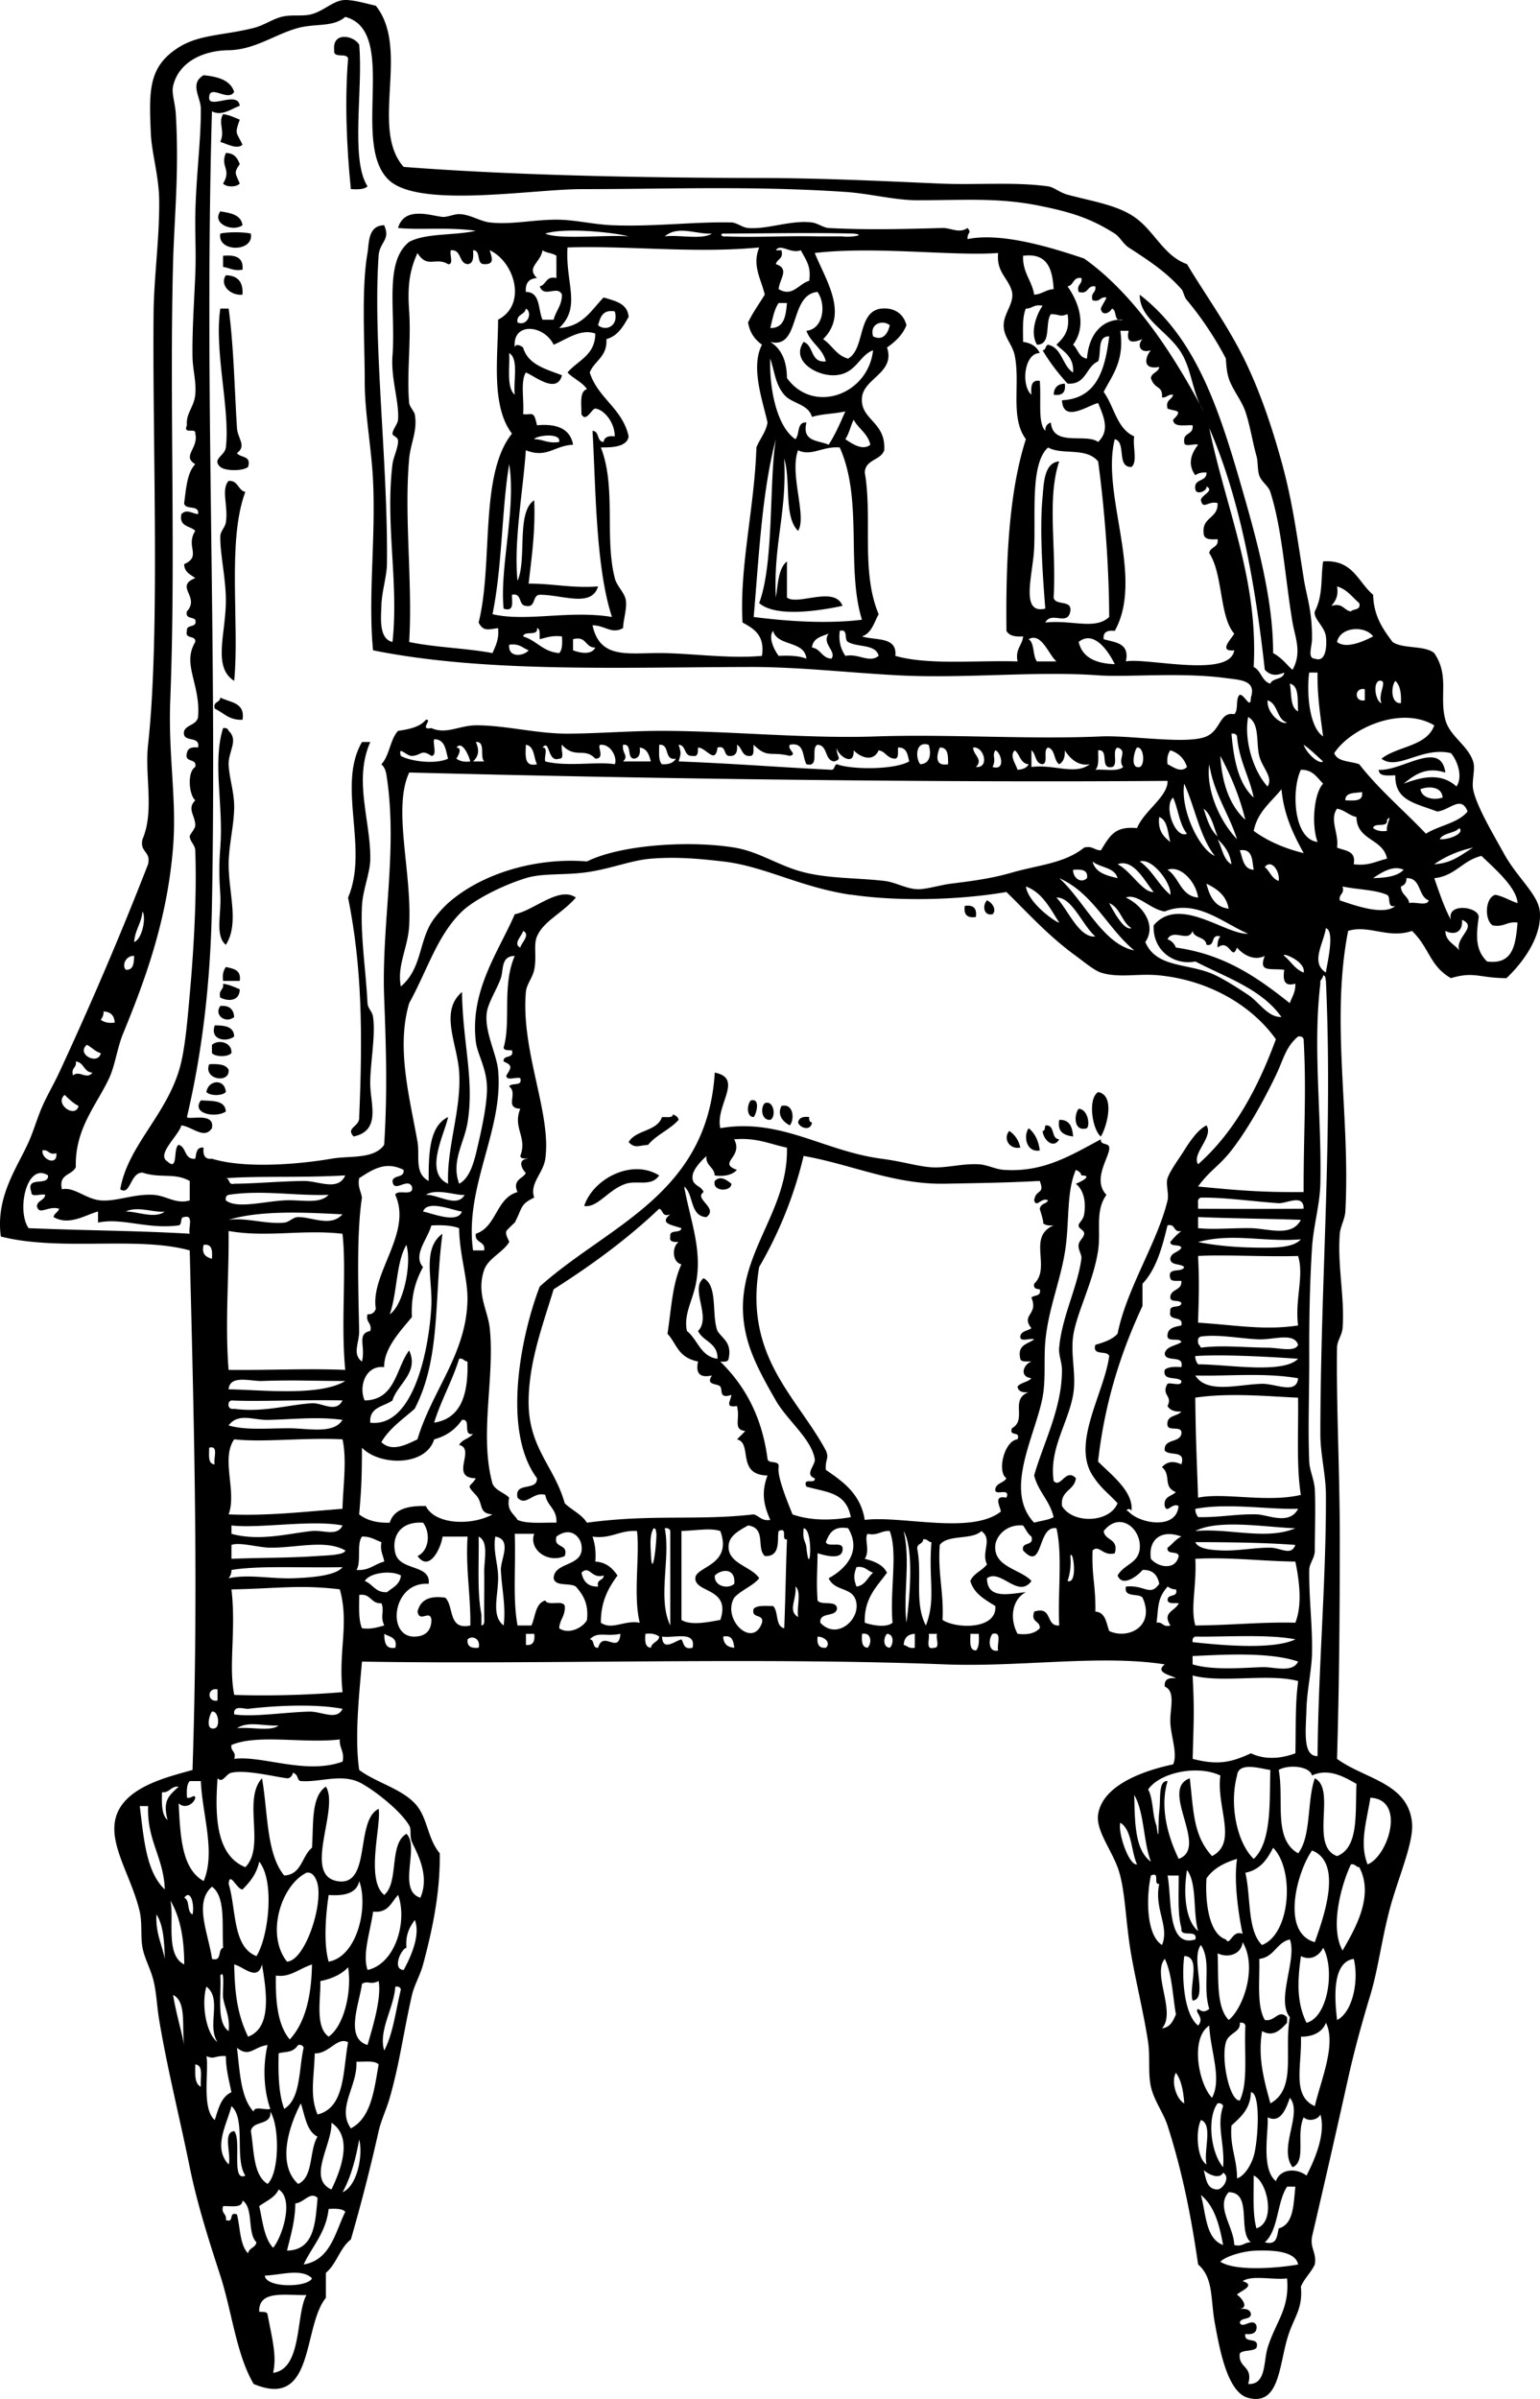 <svg xmlns="http://www.w3.org/2000/svg" viewBox="0 0 287.328 447.532"><path d="M68.571 34.765c-.612.597-1.832.586-3.11.518-.796-7.847-1.153-16.483-.519-24.36-.214-1.167-2.84.077-2.59-1.555-.39-3.543 3.678-2.752 4.665-1.037.768 8.261-1.695 21.401 1.554 26.434zM41.621 21.289c1.211.17 2.141.623 3.109 1.036-.992 2.78-.614 2.272.519 4.665-1.012.951-2.9-.146-4.146-.519.949-2.109-.48-3.516.518-5.182zM42.139 28.544c1.551.004 2.178.932 2.591 2.074-1.19 1.725-.772 1.684 0 3.628-.663.709-2.446.709-3.109 0 1.652-2.695-.591-3.104.518-5.702zM41.102 39.429c1.938.309 3.869.623 4.146 2.592-1.882 1.32-5.767-.284-4.146-2.592zM46.803 43.575c.637 3.52-6.339 3.52-5.701 0 1.373-.325 4.328-.325 5.701 0zM41.621 47.722c2.302-.23 3.856.29 3.627 2.592-1.682.3-2.411-.353-3.627-.519v-2.073zM42.139 51.35c2.201.045 3.268 1.224 3.109 3.628-2.366.224-4.313-1.917-3.109-3.628zM41.102 57.569h1.555c.964 6.799 1.125 15.696 1.555 22.287.129 1.966 1.859 3.327 0 4.665.603.952 2.75.359 2.074 2.592-.944.792-4.239.792-5.183 0-1.64-1.482.854-2.077 1.037-3.628.836-7.14-2.223-17.923-1.038-25.916zM198.66 71.563c.24 1.623-.45 2.314-2.073 2.073.06-1.319.75-2.01 2.07-2.073zM42.657 89.704c1.82-.092 1.705 1.75 3.11 2.073-3.438 9.17-1.046 24.642-2.073 35.244-3.987-2.477-1.666-8.592-1.555-14.512.083-4.453-1.091-8.914-1.037-12.439.015-1.008.876-1.627 1.037-2.592.497-2.989-.948-6.19.518-7.774zM41.102 130.13c1.807.957 4.685.844 4.146 4.146-2.536.118-3.516-1.322-5.183-2.073-.377-1.42 1.03-1.05 1.037-2.08zM41.621 135.83c.602-.084.922.114 1.036.518 1.905 1.712-.061 3.836 0 6.22.06 2.359 1.01 5.055 1.037 7.774.034 3.478-1.037 7.263-1.037 10.884 0 5.441 2.023 11.069-.518 15.031-2.084-1.67-.803-5.81-1.037-9.329-.2-3.012-.268-5.496 0-8.812.635-7.85-1.502-15.87.519-22.28zM67.535 138.42h1.555c-3.167 7.119.065 14.623 0 21.768-.025 2.749-1.391 5.67-1.555 8.811-.297 5.713.736 12.131 1.037 18.141.053 1.052.881 1.464 1.037 2.591.523 3.792-.668 9.151-.519 12.958.138 3.496 1.889 8.271-3.109 9.329-1.599-1.661 1.218-1.828 1.037-3.628.67-15.673.513-28.084-2.074-40.945 3.913-9.14-2.146-20.89 2.591-29.02zM184.15 167.97c1.021.409 1.862 1.812 1.037 2.592-1.8.36-1.86-1.82-1.04-2.59zM180 169c1.622-.24 2.313.451 2.072 2.073-1.61.25-2.31-.45-2.07-2.07zM42.139 180.4c1.431.296 2.906.549 2.591 2.592h-3.109c-.166-1.2.083-1.98.518-2.59zM41.621 183.52c1.211.171 2.141.623 3.109 1.037-.015 2.162-2.017 2.333-3.627 1.555-.43-1.48.73-1.36.518-2.6zM41.102 187.66c1.689-.135 2.494.615 2.591 2.073-1.568 1.29-3.835-.34-2.591-2.07zM40.065 191.29c1.914-.012 3.569.232 3.628 2.073-1.351 1.09-4.589.75-3.628-2.07zM43.175 196.47c-.691.74-2.937.74-3.628 0v-1.555c1.27-1.12 3.833-.39 3.628 1.55zM39.029 198.54c1.638-.083 3.128-.018 3.628 1.037.252 2.65-4.789 1.83-3.628-1.04z" clip-rule="evenodd" fill-rule="evenodd"/><path d="M42.139 203.73c-.692.739-2.937.739-3.628 0 .286-2.23 3.421-2.64 3.628 0zM204.88 203.73c3.204.562 1.697 6.323.519 8.293-1.5-1.08-2.58-6.96-.52-8.29zM37.474 205.28c2.138.109 4.546-.054 4.665 2.074-1.813 1.26-6.507.46-4.665-2.07zM140.1 205.28c1.909-.477.942 2.734.519 3.11-1.43-.01-1.24-2.44-.52-3.11zM142.69 205.8c1.745-.659 2.143 2.629 1.037 3.11-1.67.15-1.89-2.27-1.04-3.11zM145.8 206.32c2.305-.57 2.469 2.56 1.555 3.627-1.42-.77-2.35-2.01-1.56-3.63zM201.26 206.84c1.658.077 2.146 2.885 1.555 3.628-2.54.79-2.46-2.58-1.56-3.63zM125.58 207.88c.462.23.927.455 1.037 1.037-1.631 1.824-4.147 2.764-5.702 4.665-1.792.108-2.442.738-3.628-.519 1.311-2.318 5.305-1.95 6.22-4.665.82-.05 1.98.24 2.07-.52zM150.98 208.39c-.086.603.112.922.517 1.037-.237 1.647-2.24 1.026-2.591 0 .12-.91.89-1.18 2.07-1.04zM197.63 208.91c1.969-.068 2.446 1.355 2.592 3.11-1.67-.23-3.01-.79-2.59-3.11zM195.03 209.95c1.929-.199.96 2.496 2.592 2.592-1.002 1.839-2.908.239-3.108-1.555.51-.01.41-.63.52-1.03zM191.93 210.47c1.151.922 1.833 2.313 2.072 4.147-2.49.48-3.14-2.71-2.07-4.15zM188.3 210.98c1.045.682 1.754 1.701 2.073 3.109-2.13.4-3.26-1.76-2.07-3.11zM122.99 219.28c-1.458 2.169-4.11.863-6.22 1.554-3.329 1.091-5.239 4.541-7.774 4.146 1.6-5 8.83-8.91 13.99-5.7zM136.47 220.83c-.022 1.559-3.679 1.505-3.11-.518 1.09-1.13 2.3-.1 3.11.52z" clip-rule="evenodd" fill-rule="evenodd"/><path d="M70.126 1.076c6.455 8.132-1.188 22.853 5.183 30.061 19.851 1.539 43.973 2.04 66.86 2.073 11.135.017 22.304.56 33.17 1.037 6.863.302 13.934-.352 20.214.519 1.097.152 2.146 1.154 3.628 1.554 4.509 1.218 9.145 1.888 12.438 4.146 3.809 2.612 5.431 7.242 9.848 8.812 3.216 5.373 7.285 11.003 10.365 17.104 2.753 5.448 5.16 12.096 7.257 19.695 2.021 7.327 2.765 13.073 4.146 21.768.591 3.722 1.593 5.966 1.556 11.402-.011 1.383-.903 3.587.518 3.628 2.263.855 2.238-2.829 2.073-4.146-.234-1.873-2.378-3.312-2.073-4.665 1.577-3.029 1.075-6.07 1.556-9.33 5.582-.4 6.496 3.87 9.328 6.22.117 4.029 1.854 6.44 3.629 8.811 1.941 1.34 5.989.575 7.773 2.073 2.879 4.228.898 8.028 2.074 12.439.824 3.099 4.159 4.702 5.182 7.774.473 1.417-.296 3.584 0 5.183.591 3.186 4.118 9.018 5.701 11.921 2.502 4.587 6.441 7.683 6.739 10.883.418 4.497-2.892 9.292-6.22 12.44-5.064-.008-5.983-1.314-10.366 0-4.008-2.312-3.962-5.628-7.256-8.812-4.44 1.532-8.084-1.218-11.921 0-3.312 16.924.449 34.543-.519 52.348-.073 1.346-.938 2.851-1.037 4.146-.459 6.038.951 12.022.52 17.623-.101 1.299-1.018 2.344-1.037 3.628-.158 10.56.518 22.827.518 35.763 0 14.296-.132 28.382-.518 40.945 5.169 3.788 13.256 4.444 13.994 11.92.364 3.697-2.618 10.322-4.147 16.067-1.507 5.663-2.173 11.244-3.628 16.068-1.55 5.142-2.972 10.252-4.146 15.547a2758.036 2758.036 0 01-6.737 29.543c-.363 2.264.881 2.921.518 5.184-.709 1.536-1.939 2.553-2.592 4.146.411 4.345-1.459 5.783-2.592 9.85-1.523 5.47-1.61 12.373-7.256 10.883-3.896-1.028-5.331-9.153-6.219-13.994-.812-4.418-.211-8.393-3.11-10.884-1.229-8.462-2.807-16.88-5.701-25.915-.74-2.312-2.523-4.657-3.109-7.256-.559-2.477-.114-5.561-.519-8.293-.731-4.938-2.155-10.731-3.109-16.066-1.155-6.459-1.089-12.56-2.592-16.585-1.283-3.439-4.068-6.968-3.628-9.85.889-5.8 9.386-8.365 13.993-9.329.887-1.938-.38-5.07-.518-7.773-.126-2.461 1.078-5.853-1.036-6.739-.157-1.365.717-1.699 2.073-1.554-.699-.552-4.101-1.028-2.073-2.592-11.959-1.869-26.965.54-40.945 0-35.638-1.375-75.25.05-108.84-.518-.537 6.205-1.396 14.254-.518 20.214 3.167 2.353 7.713 3.432 10.365 6.219 2.458 2.582 2.254 6.422 4.666 9.329.094 7.451-1.393 14.307-3.11 20.732-.553 2.068-1.647 3.85-2.074 5.702-1.544 6.701-2.271 12.629-4.146 19.176-.63 2.199-1.605 4.146-2.073 6.22a343.3 343.3 0 01-5.183 20.213c-2.059 1.569-2.666 4.591-4.665 6.22v4.665c-4.396 5.407-1.996 20.908-13.476 16.066-3.239-5.516-4.042-13.478-6.219-20.214-1.792-5.541-4.243-12.994-5.702-20.213-1.841-9.109-4.177-18.314-5.701-27.47-.429-2.571-.493-4.982-1.037-7.257-.552-2.307-1.686-4.159-2.073-6.218-.391-2.076-.027-4.605-.519-6.739-1.404-6.095-5.325-11.724-4.665-16.585.889-6.546 9.787-8.491 14.512-9.847 1.157-34.701.253-65.122-.519-96.922-9.846-2.729-24.081.239-35.244-2.592-1.001-7.434 3.054-12.855 5.184-17.622.976-2.185 1.607-4.517 2.591-6.737.899-2.028 2.153-4.157 3.11-6.22 5.754-12.408 11.328-25.349 16.585-38.872.578-2.479-1.614-2.187-1.036-4.665 2.251-5.266.392-11.766 1.036-17.622 2.292-20.811.775-56.611 1.037-80.854.069-6.325 1.116-13.842 1.037-20.732-.053-4.558-1.391-8.752-1.555-12.439-.36-8.064-.46-12.491 5.183-16.066 3.843-2.436 8.264-2.202 13.994-3.628 1.842-.459 3.501-1.637 5.183-2.073 1.976-.513 3.905-.01 5.702-.518 2.132-.603 3.82-2.317 5.701-2.592 1.542-.222 4.184.574 6.235 1.038zm132.16 47.164c9.819 6.964 17.153 18.839 22.287 28.506-2.125-3.454-2.136-7.534-4.146-10.884-2.458-4.098-7.829-6.29-7.775-10.884 10.113 7.833 14.472 20.296 18.659 34.726 3.128 10.776 6.253 21.973 6.221 32.134 1.834.99 2.72 2.444 3.628 3.109 1.8-3.226.461-6.09 0-8.811-1.368-8.055-1.905-17.376-4.147-24.36-.378-1.179-1.669-1.872-2.072-3.11-.361-1.102-.196-2.47-.52-3.628-.724-2.591-1.215-5.792-2.072-8.292-.713-2.077-2.467-4.159-3.109-6.219-.349-1.112-.46-2.447-.519-3.628-2.086-4.039-4.87-8.062-7.257-10.884-.595-.703-.615-1.597-1.036-2.073-2.932-3.315-6.44-5.563-9.848-7.774-.987-.64-1.674-2.01-2.592-2.592-4.503-2.855-8.158-4.004-13.994-5.183-7.757-1.568-14.012-1.037-22.805-1.037-4.326 0-8.844-1.244-13.475-1.555-17.288-1.159-33.102-.518-49.239-.518-9.062 0-29.924 3.565-35.762-1.555-7.498-6.576 1.821-27.865-8.293-30.58-2.249 1.967-5.534 1.188-8.811 2.073-4.289 1.158-8.068 4.078-12.958 4.146-4.997.069-9.398 2.354-10.366 6.737-.291 1.321.398 3.122.519 5.184.642 10.933-.288 19.082-.519 27.988-.678 26.252.541 54.5-.518 81.372-.404 10.259 1.246 18.474.518 27.469-1.105 13.664-5.289 24.887-9.329 34.726-1.094 2.665-1.46 5.854-2.591 8.293-2.305 4.97-6.413 9.394-6.219 16.585-.674 1.573-3.277 1.215-2.592 4.146 2.313-.509 4.413 1.838 7.256 2.073 2.925.243 6.227-1.269 9.847-1.036 2.41.154 4.186 1.806 6.738 1.036v-3.628c-2.858-1.59-5.368-.432-8.811-1.555-2.324-.036-2.217 4.396-4.146 3.11 1.453-8.467 9.257-14.314 11.402-23.842.793-3.521 1.179-8.24 1.555-12.439.861-9.607 1.321-19.175 1.037-26.951-.037-.999-.958-1.604-1.037-2.592-.027-.343 1.037-1.416 1.037-2.073 0-1.869-1.61-3.067 0-4.665-1.224-1.072-1.508-5.372 0-6.219.389-1.771-2.106-.659-1.555-2.592.125-.912.892-1.182 2.073-1.036.507-2.407-3.097-.704-2.591-3.11.526-1.201 2.35-1.105 2.591-2.591.514-6.146-3.055-9.796-.518-13.994.153-1.363-2.011-.408-1.555-2.074-.153-1.362 2.011-.407 1.555-2.073-.483-.553-1.912-.161-1.555-1.555 2.508-2.781-2.386-4.625 1.555-6.22-.889-.666-2.038-1.071-2.073-2.592 3.352-1.514.182-3.245 2.073-6.219-.932-.968-3.076-.724-2.591-3.11.969-1.014 1.898-.16 3.109 0 .333-1.888-2.468-.641-2.591-2.073.374-2.736.545-5.674 2.073-7.256-2.572-1.484.681-3.001 0-5.702.206-1.241-2.36.288-1.555-1.554-.219-2.215 1.327-3.383 1.555-5.702.238-2.417-.482-4.593-.518-7.255-.063-4.572.301-10.056.518-15.031.153-3.49 0-6.543 0-9.847 0-7.648 1.098-15.062 1.037-21.25-.021-2.123-2.166-4.653.518-6.219 2.662.275 4.985.889 5.701 3.11-1.138 1.921-4.584-1.546-4.665 1.037-.146 2.309 5.386-1.356 5.701 1.555-1.714.647-3.329 1.968-5.183 1.037-1.454 52.005.955 96.797 0 148.23-.252 13.594-1.657 26.63-4.665 39.39.385.611 5.268-1.001 4.665 2.073-1.411 2.187-3.68-.288-5.701-.519-.557 1.992-4.751 5.436-2.591 6.738 2.07 1.917.993-2.454 2.073-3.11 1.515.386 1.003 2.798 3.109 2.591.218-.991.188-2.231 1.555-2.073-.146 1.355.189 2.229 1.555 2.073 6.333 1.942 16.692.973 22.287 0 3.487-.606 7.899.156 9.847-2.591.646-10.062.336-18.685 0-27.469-.52-13.602 2.529-27.222.518-40.946-.143-.979-.232-1.799-1.036-2.591 1.53-1.58 1.609-4.61 3.11-6.22 2.11-.308 4.11-.727 5.183-2.073 1.386-.153-1.378 2.01 1.037 1.555 2.754 1.237 5.226-.496 8.292-.518 5.325-.039 11.35 1.571 17.104 1.555 5.728-.017 11.597-.527 17.622-.519 12.901.019 26.681 1.477 39.908 1.037 13.756-.458 28.632.592 41.982 0 5.602-.249 16.109 1.561 19.694 0 2.727-1.187 2.427-4.642 5.184-4.146.863-.691.174-2.937 1.036-3.628.888-.088 2.039 2.939 2.073.519 1.094-3.288-2.138-3.284-4.664-3.628-8.238-1.125-18.362-.13-23.842-.519-11.731-.831-24.88.652-37.318 0-9-.472-18.62-1.571-27.469-1.555-24.432.044-49.613 1.108-70.487-3.11-.959-9.931.511-20.631 0-31.616-.291-6.242-1.566-12.631-1.555-18.659.013-7.154-.652-17.149.518-23.841.316-1.81.029-5.122 3.11-5.183 1.233 2.805-.851 3.062-1.037 5.701-1.105 16.322 1.79 38.862 1.555 57.53-.029 2.327-.975 5.128-1.036 7.774-.047 2.007-.566 6.15 2.073 6.738 1.202-10.966-1.368-21.938 0-33.171.155-1.269.934-2.716 1.037-4.146.077-1.067-1.045-.998-1.037-1.556.01-.715.984-1.828 1.037-2.591.234-3.395-1.356-7.621-1.037-11.921.629-8.482-1.608-17.472 3.11-21.25 3.151-1.686 8.514-1.161 12.439-2.073-5.411-.74-10.21-.109-14.512-.518 1.169-4.168 6.227-2.256 8.292-2.074.903.08 2.143-.533 3.109-.518 1.994.03 3.912 1.347 5.702 1.555 3.979.463 8.104-.518 12.439-.518 3.43 0 6.882.893 10.366 1.036 7.851.323 15.227-.675 22.286-.518.993.022 2.052.952 3.11 1.037 3.673.292 7.949-1.519 11.92-1.037 1.021.124 2.158.985 3.109 1.037 7.329.398 14.7.177 21.25 0 1.537-.042 3.123 1.083 4.666 0 .863 1.029-.047.658 0 2.073 6.32-1.304 15.57 1.537 21.76 3.623zm-85-4.146c-2.419-.677-11.69-1.731-15.548-.519 2.5 1.171 11.46.195 15.55.519zm6.74 0c2.772-.337 6.9.68 8.811-.519-3.01.168-6.28-1.596-8.81.519zm10.88-.519c-.545.028-.408.664.519.519 5.356.246 10.648-.128 17.104 0h4.664c1.027.227 4.773-.205 2.073-.519-8.1-.205-17.14-.011-24.35 0zm-20.21 64.265c.398 1.556 1.838 2.678 2.073 4.146.239 1.494-.483 3.71-.518 5.183-2.132 1.21-3.352-.505-5.701-.518 1.322 6.055 6.043 5.242 11.921 5.183 5.95-.06 13.336 1.117 19.695.519.569-3.853-1.501-5.064-3.628-6.22-.593-10.419 2.245-21.486 2.591-32.652.617-1.629 1.75-2.742 2.074-4.665-.956-4.223-3.184-10.348-1.037-14.512-1.306-.94-2.276-2.215-2.592-4.146.891-1.874 2.06-3.468 3.11-5.183-.642-2.867-2.412-5.401-1.037-8.811-12.019 1.155-24.539-.376-35.762 0-.422 6.658 2.63 11.081-1.555 15.031 4.409-.255 5.984-3.345 8.292-5.702 2.114.65 4.457 1.072 4.665 3.628-1.009 1.755-1.986 3.543-4.146 4.146.204 3.314-2.226 3.994-3.109 6.22 1.54 4.851 6.105 6.678 7.256 11.921-.301 2.288-4.148 2.022-5.183 2.073 2.9 7.364.66 16.812 2.6 24.362zm31.1-61.155c.443 1.654-.816 1.603-1.038 2.592 2.646.881.687 2.708.519 4.665 2.619 1.533 3.685-.982 5.703-1.555.432-2.851-.767-4.071-1.556-5.701-1.982.731-3.774-1.354-4.666 0l1.05-.001zm6.22.519c2.029 5.016 6.369 11.333 1.556 16.067 1.671 1.094 2.471 3.058 4.665 3.628 3.201-1.806 1.687-8.844 6.22-9.329 1.708-.183 3.975.406 4.664 3.109-.749 1.843-2.099 3.084-3.628 4.146 1.593 4.715-4.326 5.715-4.665 9.33-.394 4.204 4.493 4.442 4.147 9.847-.669 1.924-3.514 1.67-3.628 4.146 1.467 8.412-.762 18.476 2.59 26.434-.858 1.559-1.306 3.531-3.109 4.146 2.49.793 6.604-.039 6.221 3.628 6.181 1.765 15.096.797 22.805 1.036-.465-2.365.863-2.938 1.036-4.665-1.489.107-2.633-.131-3.11-1.037-.11-10.575.154-25.048 3.628-35.762-2.977-3.951-1.019-10.235-2.072-15.549-.44-2.218-2.083-3.426-2.073-5.702.009-2.253 1.976-4.036 1.556-6.219-.654-2.629-2.961-3.604-2.592-7.256-8.57.607-22.89-1.313-34.21-.008zm-68.418 2.073c-2.306-1.398-3.895.888-5.701-2.073-1.715 3.67-1.831 6.947-1.555 10.884.382 5.462-.479 11.793 0 17.104.056.617.946 1.609 1.036 2.073.587 2.992-.775 5.412-1.036 8.292-.977 10.805.678 23.187 0 34.208 4.845 1.029 10.61 1.138 15.549 2.073.556-1.345 1.259-2.542 1.037-4.665-1.895.286-2.777.625-3.628-1.037 2.772-11.049.078-27.565 6.22-35.244-3.979-5.179-2.573-14.552-2.591-21.25 5.44-2.833 3.104-10.767-1.555-12.958.334 1.262 1.046 2.666-1.037 2.592-1.571.016-.502-2.608-2.073-2.592.076 1.286.096 2.516-1.037 2.592-1.706-.195-1.045-2.755-3.11-2.592-.285.77.605 2.696-.519 2.609zm16.588 2.591c-1.458.097-2.208.901-2.073 2.591 2.757.007 2.246 3.283 3.109 5.183h2.074c.414-1.659 1.531-2.615 1.554-4.665-.787-1.876-3.359.718-4.146-1.556 1.266-.288 1.104-2.005 3.11-1.554v-4.146c-.681-.528-1.911-.508-2.592-1.037-.38 2.359-3.103 3.176-1.03 5.184zm92.77 3.11c1.469-.087 2.159-.95 3.628-1.037-.227-3.747-1.13-6.817-5.701-6.22-.1 3.207 1.65 4.573 2.07 7.257zm6.22-1.556c2.055 2.909 3.675 7.303 1.036 10.885.91.818 1.075 2.379 2.592 2.591.356-4.656 2.934-7.449 6.737-7.256-1.927.545-1.016-1.748-2.072-2.073-.47.897-1.908 1.432-2.073 0 .27-.767.767-1.306 1.036-2.073-1.249-.212-1.127.947-2.592.518-.428-1.464.731-1.342.52-2.592-1.634-.25-1.174 1.591-3.11 1.037-.429-1.465.73-1.342.519-2.591-1.64-.245-1.39 1.395-2.61 1.554zm-55.46 10.367c2.032 1.249 3.086 3.479 3.11 6.738 4.938 6.83 15.173 3.101 16.066-5.184-2.7 1.015-3.156 4.519-7.256 4.666-3.314.118-8.142-2.704-5.701-6.22 1.947.645 1.229 3.955 4.146 3.628-.634-2.476-2.794-3.426-3.628-5.701 3.211-.335 3.728-4.929 2.073-7.256-5.39.527-3.1 10.754-8.81 9.329zm0-2.591c2.625.034 2.899-2.285 3.11-4.666h-1.556c-.83 1.23-1.14 2.998-1.55 4.666zm56.5 8.292c.165-2.93-1.701-3.828-3.109-5.183 1.31-1.282 2.588-2.595 2.073-5.701-1.633.581-1.174.047-3.11 0-1.165 1.599.168 5.696-2.591 5.701-1.393-2.323-.041-5.742 1.037-7.256-1.585-.375-1.891.53-3.111.519-.689 1.556-.525 3.965-.518 6.219 1.538.19 2.557.899 3.109 2.074-2.942.017-3.517 6.07-1.555 7.773-.103-1.483-.063-2.828 1.555-2.591.309 3.808-.4 7.839 1.036 9.329-.027-.891.399-1.329 1.037-1.555.368 4.614 6.552 1.938 8.812 3.628 2.213-2.112 1.1-4.63 0-7.256-1.743.343-6.539 3.855-6.737-.519 6.573-.336 8.031-5.79 8.81-11.92-2.33-.084-1.403 3.088-2.072 4.665-2.312.97-2.168 4.397-5.701 4.146-1.732-1.895-3.309-3.947-4.664-6.22.684-.005.473-.908 1.036-1.036 2.64.629 2.64 3.91 4.65 5.183zm-103.66-9.329c1.882.796 2.871-1.9 1.555-2.591-.16 1.222-1.8.964-1.555 2.591zm15.031.518c1.501 1.242 3.911.074 3.11-2.591-2.28-.376-2.69 1.113-3.11 2.591zm51.31 2.073c1.677.843 2.713-.294 3.11-2.074-1.21-1.061-3.83-.379-3.11 2.074zm-66.859 2.073c.135-.806 1.137-.359 1.555 0 .927 3.22 4.263 4.031 7.256 5.184-.944 3.636-5.172.07-6.737-.519-1.061 1.703-.28 5.248-.519 7.774 1.748.212 1.986-.79 2.591 2.074 3.802-.347 6.214.696 6.738 3.628-3.587.175-4.831 2.576-8.811 1.036-.538 7.757-2.293 17.054-1.555 24.36 1.804-4.045-.281-12.787 3.11-15.03.248 5.776-.473 10.583-1.036 15.548 4.52-.028 8.096.888 12.957.519-1.21 4.01-6.592 1.55-10.884 1.555-1.461.094-.646 2.463-2.591 2.073-1.461-.093-.646-2.463-2.592-2.073-.013 1.369.483 3.248-1.554 2.592-.775-7.689 2.375-18.698 1.036-26.952-1.386 8.169-1.276 18.958-3.11 27.988 6.378 1.47 14.34-.796 22.287.518-3.084-9.356-3.027-24.615-3.628-34.726 1.332.05.741 2.023 2.073 2.074.125-.912.892-1.182 2.074-1.037.001-2.658-2.048-5.036-3.628-5.184-.632-.059-1.713 2.706-2.592 1.037.039-1.862-.42-4.22 1.036-4.665-.901-1.344-2.537-1.954-3.627-3.109 1.889-2.257 5.141-3.152 5.183-7.256-2.689-1.018-5.455 1.126-7.774 2.073-1.85-3.792-7.755-4.254-7.249.508zm109.88 8.294c1.97 2.695 2.451 6.877 5.701 8.292-.328 1.745.669 4.814-.518 5.701-2.863.099-.89-4.639-3.11-5.183-2.615 10.295 5.582 25.758 0 35.762-1.354-.146-2.229.19-2.073 1.555 2.135.63 4.879.65 4.147 4.146 3.819-.767 19.434 3.198 20.213-2.073-3.145.315-.371-2.297 0-3.109-2.783-3.163-2.072-11.106-4.664-15.031.159-1.222 1.799-.964 1.554-2.592-1.286.077-2.515.097-2.591-1.036-.401-3.165 2.759-2.77 2.591-5.701-1.833-.456-2.67 1.331-3.109-.518-.026-.951 2.656-1.756 1.036-2.592.222.835-1.932 1.739-2.072.518-.358-2.086 2.183-1.272 2.072-3.11-.902-.039-1.611.116-2.072.518-1.503-2.048-.789-4.032.518-5.701-.753-.284-2.679.605-2.591-.518-.28-1.835 1.835-1.275 1.554-3.11-1.466-.089-3.555.446-3.628-1.037 1.979-1.935.434-1.489-1.036-2.074-.444-1.653.816-1.603 1.036-2.592-.979-.115-1.144.584-2.072.519.17-2.34-1.375-1.383-2.073-3.628.153-1.057 1.402-1.017 1.554-2.074-3.172.613-2.684-1.797-1.554-3.11-2.108.677-2.604-1.071-1.556-2.073-1.382.526-3.205 1.107-2.591-1.555h-1.555c.78 5.624-1.47 8.218-3.12 11.403zm-109.88.517c-.292-2.645.792-6.665-1.037-7.773.143 2.793-.533 6.407 1.037 7.773zm52.349 8.293c.89-.84.201-3.255 2.074-3.11-.884 3.647 2.232 3.295 4.146 4.146 1.226-1.886 2.165-4.056 3.111-6.22-1.955.464-4.391.447-6.221 1.037-.688-2.446-3.74-2.447-5.183-4.147-1.608-1.895-1.701-3.892-2.591-6.737-.23 4.767.95 12.484 4.66 15.031zm9.33 0c1.116.747 3.188 2.252 4.664 1.037-.471-2.121-2.209-2.974-3.11-4.665-.57 1.16-.85 2.597-1.55 3.628zm76.19 42.501c1.408.666 1.492 2.654 3.109 3.11.412-1.144 2.437-.674 2.592-2.074-1.543.687-2.63.532-3.628-.518-1.839-16.646-4.744-32.228-10.365-45.091 3.2 15.322 9.17 28.301 8.29 44.571zm-129.58-41.982c.402-1.818-4.274-1.208-4.665-.519 1.715.022 2.585.875 4.665.519zm36.28 32.652c6.384.817 13.66 1.308 20.213.518-3-9.721.243-22.385-4.146-32.134-3.145-.298-5.276 1.719-7.774.518-1.664 4.389 1.701 12.378 0 15.031-2.719-2.637-1.304-9.407-2.592-13.476.535 10.186-2.025 15.786-1.556 25.915.418-2.52.446-5.428 2.074-6.738v6.738c2.003 1.573 8.883-2.29 10.365 1.555-3.315.696-12.238 2.371-15.549-.518 2.796-7.52 1.818-22.469 3.109-30.579-2.59 9.838-3.14 21.729-4.13 33.179zm64.27-29.024c-2.272-2.722-6.622-1.106-9.329-2.592-3.312 2.958-2.322 12.104-2.592 18.659-.207 5.035-2.723 12.516 2.072 11.403-.422-5.47-1.117-14.407-.517-20.732.243-2.577.251-6.499 3.108-6.737-2.331 7.022-.484 16.017-1.036 25.396.285 1.616 3.495.306 3.109 2.592-.521 2.79-3.541-.116-4.665 2.073 4.927-.545 9.311 1.442 11.921-1.036-.03-9.84-.91-20.565-2.06-29.014zm43.54 26.954c2.182-.625 2.273.838 3.628 1.037.484-.553 1.912-.162 1.556-1.555-1.314-1.104-2.266-2.572-4.146-3.11.33 1.88-.35 2.75-1.04 3.62zm-150.82 5.7c2.527.756 3.697 2.868 6.738 3.11.597-.613.587-1.833.518-3.11-1.781-.227-2.905.205-4.146.518-.088-.775.185-1.913-.519-2.073.26 1.63-2.369.38-2.584 1.55zm151.86 1.03c1.794 1.458 5.409-.35 6.737-1.037-1.5-2.06-6.11-1.84-6.74 1.04zm-104.18 2.6c2.003-.102 3.819-.019 5.184.518-.362-3.439-5.387-2.215-6.22-5.184-.97 1.22.23 3.6 1.04 4.66zm12.44 0c2.51-.513 4.425 1.415 6.218 0-.519-2.244-3.958-1.57-5.7-2.592-.826-.383.118-2.538-1.555-2.074-.26 2.16.29 3.5 1.04 4.66zm-6.22-1.56c1.66.24 1.828 1.974 3.629 2.074 1.043-1.365-1.896-2.785-.52-4.665-1.38.53-2.95.86-3.11 2.6zm41.98 2.59h3.628c-1.481-1.295-2.799-5.477-5.183-4.146 1.15.76.71 3.09 1.55 4.15zm7.78-3.63c.685 2.942 3.234 4.022 6.737 4.146-1.21-2.47-3.91-6.43-6.74-4.15zm-94.34 1.56c1.345.518 3.471.911 4.146-.519-1.941.042-1.566-2.234-4.146-1.555v2.08zm-8.287 0c-1.121-.434-1.768-1.342-3.628-1.037-.248 2.53 2.761 2.12 3.628 1.04zm148.23 16.07c-.499-3.821-1.105-7.533-1.037-11.921h-1.555c-.47 3.34-.13 10.09 2.6 11.92zm10.89-6.22c-.772-1.741 1.438-4.493-.519-4.146-1.16.7-.48 3.9.52 4.15zm3.63 0c.086-1.813-.138-3.317-1.037-4.146-.85 1-.88 4.32 1.04 4.15zm-19.18 1.55c-.161-2.085.266-4.759-1.556-5.183.37 1.88.03 4.47 1.56 5.18zm12.44-2.07v-2.074c-2-.41-2 2.48 0 2.07zm-14.51 4.15c-1.977-.614-1.65-3.533-3.628-4.146-.17 2.43 2.59 4.64 3.63 4.15zm-3.63 11.92c1.105-1.707-.988-3.463-1.554-5.701-.62-2.45.142-6.055-2.074-7.256-.82 4.46 1.06 10.19 3.62 12.96zm12.44-6.22c.584 1.662 3.024 1.469 4.665 2.074 3.705 4.759 8.322 8.608 12.439 12.957 2.432-1.541 5.992-1.953 7.773-4.146-1.208-3.162-3.416-.142-5.701 0-4.079-1.572-7.898-2.015-7.774-6.738-1.374-.008-3.052.288-3.109-1.037 4.287.327 11.576-5.73 12.439.519-3.598-1.156-5.706.38-7.775 2.073 3.668-1.386 7.045-2.004 9.849.519 1.292-1.935.049-5.018-1.037-6.22-5.428-1.283-9.892 3.348-12.957 1.037 2.987-2.368 8.451-2.259 9.847-6.219-6.29-3.75-15.73.64-18.66 5.19zm-15.03 8.29c-.832-4.005-2.738-6.936-3.11-11.403-.114-.403-.434-.602-1.036-.518.43 4.93 1.33 9.38 4.15 11.92zm-153.42-7.77c-1.947-1.338-1.813-.088-3.628 0-1.036.051-2.658-2.064-2.073 0 1.859 1.048 6.491 1.604 8.811.518-.462-1.61-.534-3.613-2.592-3.628-.298.91.627 3.04-.518 3.11zm7.775 1.03h2.073c-.863-.865.329-3.785-1.555-3.628.687 1.55.531 2.63-.518 3.63zm-3.11-.52c.602.435 1.39.684 2.591.519-.29-1.127-1.51-3.972-2.591-2.591 1.289.08.152 1.76 0 2.07zm15.033 1.04c-.639-1.262-.437-3.364-2.073-3.628-.045 1.94-.395 4.2 2.073 3.63zm1.55-.52c4.033 1.03 9.686-.019 12.957.519.529-.908-.516-3.705-2.592-3.628-.944-.017.988 2.608-1.036 2.591-1.995-2.185-3.787.123-6.22-2.591-.283.753.606 2.679-.518 2.591-2.226.81-1.687-3.795-3.11-2.073 1.13-.09.24 1.84.52 2.59zm14.51 0h5.183c-.323-1.231-.696-2.413-2.073-2.591.145 1.182-.125 1.948-1.037 2.073-1.493-.062-.268-2.842-2.073-2.591-.25 1.63 1.13 2.03 0 3.11zm7.26.52c1.287.078 2.15-.268 2.592-1.037-2.308.407-1.021-2.78-3.11-2.591.01 1.38-.19 2.96.52 3.63zm32.13-.52c-1.855-.217-1.133-3.013-3.109-3.11-1.342.559.498 4.299-2.073 3.628-.79-1.457-.301-4.192-3.109-3.628-.495.966 1.552 1.732 0 2.073-3.589-.901-4.116.53-6.738-2.073-.088.776.185 1.913-.519 2.073-1.773.219-1.557-1.552-2.591-2.073.146 1.355-.189 2.229-1.555 2.073-.999-.211-.41-2.009-2.073-1.555-.43 3.253-2.067.049-3.628 0-.049.814.069 1.797-1.037 1.555-1.691.137-1.098-2.011-2.591-2.073.465 1.518.465 1.593 0 3.11 10.17.384 19.649 1.139 28.506 1.555.686-.006.473-.908 1.036-1.036 2.418.977 10.52 1.133 13.476-.519-.293-1.263-.444-2.666-2.074-2.591-.088.775.187 1.912-.517 2.073-1.548-.008-1.763-1.348-3.111-1.555-.962 2.223-3.338 1.371-4.664 0 .198 3.301-3.203.795-3.109-.518-.27 1.63 1.21 2.12-.53 2.59zm16.07.52c2.071-.105 1.997-2.353 1.556-3.628-2.54-.8-2.46 2.58-1.56 3.63zm75.15-.52c-1.192-1.054-2.295-2.197-3.629-3.11.47 1.46 2.8 3.74 3.63 3.11zm-69.96.52c-.011-1.545.048-3.158-1.556-3.11-.58 1.4-1.01 3.57 1.56 3.11zm5.18.52c2.661.218 1.444-3.939-.518-3.628.05 1.46 1.95 2.2.52 3.63zm12.44-.52c-1.432-.125-1.183-1.928-2.074-2.592v3.11c4.237-.562 8.089 1.594 10.884-.518-1.993.376-3.523-.81-4.664-2.592.078 1.287-.268 2.15-1.037 2.592-1.05-.678-.711-2.744-2.072-3.11-1.03.36.12 2.89-1.04 3.11zm12.96.52c-2.396.495-.431-3.371-2.592-3.11-.006 1.377.195 2.96-.518 3.628 1.759-.141 4.2.401 5.182-.518-1.123-1.504.943-2.981-1.036-3.628-1.12.44.19 3.3-1.03 3.63zm5.18 0c1.016-.391.773-3.834-.518-3.628-.44.43-1.42 4.05.52 3.63zm-27.47 0c2.619.756 1.48-2.901.517-3.11-.69 1.09.25 1.53-.52 3.11zm4.66.52c.965-.071 1.731-.34 2.073-1.036-1.599-.13-1.59-1.867-2.592-2.592-1.03 1.03.17 2.46.52 3.63zm27.99-1.04c1.031.484 2.468 1.687 3.628.518-.505-1.568-1.541-2.604-3.109-3.11-.44.6-.68 1.39-.52 2.59zm14.51 10.37c-1.086-4.442-2.732-8.324-4.665-11.92.32 5.21 1.78 9.28 4.67 11.92zm-1.55 3.62c-1.541-4.851-4.312-8.473-5.182-13.994-.66 5.03 2.18 10.91 5.18 13.99zm15.03.52c-1.15-3.061-.73-9.014 1.037-10.884-1.138-1.109-1.878-2.614-4.147-2.591-1.78 3.65-1.45 12.93 3.11 13.47zm-169.48-12.96c-3.127 6.706.521 18.484 0 28.506-.219 4.206-2.328 7.495-1.555 11.403 3.842-3.272 3.355-8.11 5.701-11.921.637-1.035 2.025-2.666 3.11-3.628 6.222-5.517 16.353-8.557 25.914-7.774 6.39-3.168 19.266-3.932 27.47-2.591 4.168.681 7.408 2.826 11.402 4.147 5.206 1.719 10.93 1.427 16.587 2.073 2.088.238 4.146 1.501 6.219 1.555 1.613.041 4.263-.795 6.22-1.037 5.262-.648 8.075-1.118 11.403-2.073 5.023-1.442 9.78-1.7 13.475-4.665 1.584-.375 1.89.53 3.11.519 1.749-2.856 2.63-4.513 6.737-4.146 1.318-3.241 5.782-5.874 5.701-8.811-43.54.34-96.05-.38-141.5-1.56zm150.3 15.55c-2.81-3.583-3.697-9.087-5.701-13.476-.76 4.88 2.83 12.27 5.7 13.48zm38.36-12.44c.381 1.881 2.801 2.033 4.146 1.555-.14-2.13-2.71-2.13-4.15-1.55zm-31.1 7.78c2.595 1.896 5.722 3.261 9.329 4.146-1.899-3.458-3.675-7.037-4.146-11.921-1.91 2.4-4.45 4.18-5.18 7.77zm17.1-5.7c1.575.021 3.412.301 3.11-1.555-1.29.26-3.13-.02-3.11 1.55zm-29.54 6.22c-1.418-1.691-1.631-4.588-2.592-6.738-1.84 1.6.4 7.78 2.59 6.74zm5.7.51c-.752-1.84-1.146-4.037-2.591-5.183.61 1.99 1.23 3.95 2.59 5.18zm22.29 2.08c1.45.623 3.615.532 3.109 3.11 2.786.367 4.246-.591 6.22-1.037-.706-3.786-5.646-3.338-5.7-7.774-1.428-.301-2.165-1.291-3.629-1.555-1.47 2.11.39 4.57 0 7.26zm-31.1-1.04c-.513-1.733-.457-4.036-2.074-4.665-.3 2.54.81 3.68 2.07 4.66zm37.83-2.59c.602.435 1.391.684 2.592.519-.259-1.014 1.131-3.308 0-2.074.26 1.63-2.37.38-2.59 1.55zm12.44 2.07c1.727.14 4.735-1.1 3.628-2.073-.87 1.03-2.97.83-3.63 2.07zm-38.87 4.67c-.281-2.138-1.325-3.511-2.592-4.665.85 1.57 1.05 3.79 2.59 4.67zm37.84 0c3.294-.162 5.09-1.82 7.256-3.11-2.84.62-5.23 1.69-7.26 3.11zm-33.69 1.03c-.317-1.756-.145-4.002-2.592-3.628.57 1.51.64 3.51 2.59 3.63zm33.69 1.56c.945 2.683 1.833 5.423 3.11 7.774-.839-3.267 5.194-2.458 5.183-.518-.529 3.792-.555 6.2 1.555 8.293 4.987.667 5.323-3.316 5.701-7.256-2.004-.277-2.529.925-4.664.518-1.556-1.05-1.405-5.18.519-5.701 1.586.313 2.7 1.1 4.146 1.554-.209-2.981-4.256-6.395-6.737-8.811-3.52.82-4.89 3.76-8.81 4.16zm-108.84 3.11c-9.476-1.413-16.121-5.332-23.842-6.22-4.465-.513-8.761-.906-13.476-.518-3.863.317-7.732 2.011-12.439 2.592-4.051.5-7.82.091-10.884 1.036-4.546 1.402-9.729 4.106-11.92 6.219-4.61 4.444-6.404 10.83-9.848 17.104-2.486 8.333.131 17.785 1.555 25.914.461 2.633-.649 5.824 2.073 7.256-.007-5.191.128-10.238 3.628-11.921-.66 3.221-4.577 10.386 0 12.439-.285-6.781 2.486-13.771 2.073-20.731-.317-5.359-3.757-11.377.519-15.031.143 9.608 2.343 16.399 1.036 24.36-.629 3.834-3.124 7.247-1.555 11.402 2.262-1.185 2.975-4.938 3.628-7.774.685-2.971 1.524-6.98 1.556-9.847.041-3.789-1.793-6.505-2.074-8.811-1.167-9.615 4.263-16.898 7.256-23.842 3.599-.709 8.292-5.306 11.402-3.11-2.634 3.026-6.021 4.352-7.256 7.256-.687 1.615-.007 3.763-.518 6.219-.314 1.514-1.429 2.684-1.555 4.146-.947 11.039 4.803 22.661 3.628 31.098-.381 2.731-2.984 4.575-2.074 7.256-2.686 1.277-2.162 1.891-3.628 4.664.032-.059-1.474 1.373-1.555 1.556-.312.7.602 1.936.518 2.073-1.184 1.948-3.919 3.033-4.665 5.183-1.518 4.376.692 7.581 1.037 10.885.97 9.323-1.999 19.905.518 29.025.597 1.302 2.17 1.629 3.11 2.59-.529 2.43.853 2.948 1.555 4.147 1.794.797 4.725.458 7.256.519.148-2.568-1.745-3.094-2.073-5.184-2.284-.699-3.57 2.266-5.184.518-.653-3.072 3.731-1.105 3.628-3.628-6.57-8.795-3.036-26.539.519-35.761 12.746-11.443 31.264-17.111 32.652-39.91 5.475 1.088.052 6.085 1.037 10.366 11.307-1.916 19.2 4.255 30.061 5.701 3.947.526 6.185 1.277 8.812 1.555 3.09.329 5.912-.681 9.329-.518 1.58.076 3.108.931 4.664 1.037 7.333.498 12.224-2.53 18.141-5.702-.159 1.195 1.498.576 1.554 1.555.182 1.612-3.299 5.944-.518 8.812-2.159 3-.997 6.582-1.555 10.365-.854 5.806-4.099 11.816-4.665 16.068-.478 3.589.645 7.257 0 10.884-.951 5.349-4.508 10.081-3.628 16.066 1.325 1.448 2.265-2.522 4.147-.519-.264 2.329-2.932 2.252-2.592 5.184 2.002 3.383 8.884 3.178 10.365-.518-1.917-2.081-3.083-2.733-4.665-5.184-3.936-6.102 2.205-15.435 3.109-22.286-.405-1.148-3.208.098-2.59-2.074 1.598-.475 3.164-.981 4.146-2.073 1.718-8.526 7.434-16.996 9.329-24.878.286-1.19-.377-3.072 0-4.146.516-1.468 2.151-3.656 3.11-5.183 1.089-1.736 2.544-3.862 4.146-4.666 1.417 2.126-2.836 5.31-1.555 7.256 6.697-5.915 11.119-14.104 14.512-23.323-4.576-6.415-12.611-11.008-21.769-11.921-3.94-.392-7.552.553-10.883-.518-1.284-.412-3.326-2.137-4.664-3.11-5.1-3.705-8.737-7.786-12.959-11.92-9 1.54-20.36 1.78-29.02.49zm59.6 0c.314-1.989-3.318-6.957-5.702-6.22 2.34 1.63 3.53 4.42 5.7 6.22zm-9.85-3.11c-.538-2.053-3.267-1.917-4.665-3.11.52 2.08 2.56 2.63 4.67 3.11zm6.74 2.59c-1.661-1.975-3.728-6.282-6.737-5.183 2.44 1.19 4.69 5.32 6.74 5.18zm23.32-2.07c.282-1.699-1.302-4.18-2.592-2.592.95.77 1.29 2.16 2.59 2.59zm-15.03 3.11c-.386-2.906-3.23-6.086-5.701-5.183 2.22 1.41 2.39 4.86 5.7 5.18zm32.65-3.63c2.366-.053 4.517-.321 5.701-1.554-2.01-.93-4.13.52-5.7 1.55zm-53.38 0c.237-1.619-1.107-1.657-2.592-1.554-.04 1.55 1.52 2.63 2.59 1.55zm8.81 13.48c-5.013-4.143-7.644-10.669-13.994-13.476 4.64 4.17 8.09 12.29 13.99 13.48zm49.76-11.93c.009 1.547 1.348 1.763 1.555 3.11 1.073-.308 3.404.641 3.628-.518-2.037-.727-1.327-4.202-4.146-4.146.02.9-.4 1.34-1.04 1.56zm-32.14 4.15c-.438-2.5-2.175-3.7-4.147-4.665.61 2.33 1.52 4.35 4.15 4.66zm-31.61 2.59c-1.709-2.61-3.08-5.557-6.22-6.738.47 3.24 5.83 6.85 6.22 6.74zm61.15-5.18c-2.294-.989-5.605-.959-8.292-1.556.428 1.465-.731 1.343-.52 2.592 2.634.891 8.229 2.934 10.366 1.037-1.67.47-.73-1.69-1.56-2.07zm-54.42 7.77c-2.404-2.095-4.356-7.385-7.257-7.256 2.21 2.3 4.21 7.55 7.26 7.26zm9.33 1.04c1.939 4.582 7.215 3.985 11.921 5.701 2.2.803 5.713 3.12 7.255 4.146 2.153 1.435 3.639 4.18 6.22 4.146-3.628-5.183-10.26-7.361-16.066-10.365-3.794.785-7.971-1.874-7.775-6.738 4.82-5.697 13.461 1.815 17.622 1.555-4.67-1.989-9.624-6.534-15.548-4.147-2.626-.323-5.166-3.457-7.256-2.591 2.84 1.29 5.87 4.97 3.64 8.28zm-2.59-2.59c-1.817-1.121-2.057-3.817-4.147-4.665.9 1.72 2.79 5.15 4.15 4.67zm-186.07 2.59c1.531-.563 2.278-4.606 1.556-5.702-.194 2.22-1.393 3.44-1.556 5.7zm244.64-2.07c.066 2.006 1.714 2.432 2.59 3.628-.834-2.451 3.568-4.401.52-5.701.18 2.35-1.43 2.92-3.11 2.07zm-22.29 7.77c.281-1.948 1.71-7.75 0-8.293-.41 2.84-2.94 6.43 0 8.29zm-150.3-4.66c.119-.805 1.993-2.418.519-3.11-.119.8-1.993 2.42-.519 3.11zm120.76-1.56c.746.29 1.265.808 1.556 1.555 9.247 1.29 15.362 5.714 21.249 10.366.403-1.152 1.089-2.021 1.037-3.628-2.17.615-2.321-.789-2.073-2.592-2.586-.324-4.882.55-3.628-2.591-1.99.994-4.052-.214-5.184-1.555-.998 2.708-1.338-1.792-3.628 0-.039-.903.115-1.612.519-2.073-1.934-.551-.82 1.943-2.592 1.555-.145-1.583-2.317-1.139-2.592-2.592-.77 2.26-3.55-.53-4.68 1.55zm25.4 6.22c.43-2.195-4.429-3.919-3.628-3.11 1.24 1.01 2 2.49 3.63 3.11zm-219.76-.52c1.458.076 1.495-1.269 1.554-2.591-1.602-.09-2.33 1.83-1.554 2.59zm69.97 1.56c-.653 1.868-2.288 4.463-2.591 6.219-.608 3.517 1.772 7.826 2.073 10.885 1.097 11.166-6.341 21.819-4.665 33.688h2.073c.28-1.836-1.835-1.274-1.555-3.11 3.901-1.281 3.733-6.632 7.774-7.774-1.074-2.395 1.23-2.553 1.555-3.628-.067.224-2.199-2.534.519-2.591-.611-.081-1.472.089-1.556-.518 1.364-3.555-1.469-5.211 0-8.811-3.073-.135-.317-2.878-2.073-4.146.383-.827 2.537.118 2.073-1.555-.753-.284-2.678.605-2.591-.519 1.001-1.548 1.108-1.888-.518-2.592-.154-1.362 2.01-.407 1.554-2.073-.609-.081-1.471.089-1.554-.518 1.421-4.873-.339-11.53 2.073-17.104-2.632.04-2.055 2.6-2.591 4.14zm152.9 1.04c-1.44 11.862.277 24.667 0 37.317-.084 3.859-1.298 7.903-1.554 11.921-.411 6.421-.547 13.412-.519 20.214.025 6.512-.258 13.428 0 19.694.07 1.708.945 3.39 1.036 5.183.171 3.379-.016 8.704 0 11.402.008 1.422-1.021 2.363-1.036 3.629-.066 5.344.629 10.53.519 15.549-.07 3.151-.952 7.041-1.038 10.365-.099 3.904-.788 8.882 2.074 8.812.12-16.312 1.619-32.638 1.555-48.72-.016-3.881-1.041-7.542-1.037-11.401.032-28.602 2.351-55.892 1.037-84.483-.116-.403-.015-1.022-.518-1.037-.02.67-.66.73-.51 1.57zm-227.54 6.73c.601.435 1.389.684 2.591.519-.063-1.319-.755-2.01-2.073-2.074.023.71-.244 1.14-.518 1.55zm224.42 3.63c-.114-.403-.435-.602-1.036-.518-2.366 2.008-2.702 4.26-4.147 7.256-2.572 5.334-5.458 10.343-8.292 13.995-2.225 2.865-4.157 3.851-6.22 6.737 6.963.668 11.571 1.102 19.695 1.036-.02-11.56.56-18.31 0-28.52zm-224.42 2.59c-1.079-.304-1.675-1.089-2.592-1.555-2.097 1.75 2.123 3.9 2.592 1.55zm-5.183 4.15c1.248-1.034 2.509.905 3.628-.518-1.654-.074-1.539-1.917-3.11-2.074.213 1.25-.946 1.12-.518 2.59zm1.037 5.7c-1.032-.523-1.815-1.295-2.592-2.073-2.004 1.72 2.01 4.49 2.592 2.07zm114.54 13.48c.098 1.457 1.692 1.418 2.074 2.591-1.907 1.277 2.869 2.945.518 4.667-3.125-.159-2.305-4.261-4.146-5.703 1.193 6.572 3.571 12.145 2.073 18.66-.681 2.962-2.175 5.362-1.554 8.291 2.033 1.597 2.509 4.748 5.702 5.184.082-3.02-2.681-3.193-3.628-5.184 2.558-2.646-1.579-7.89 1.037-9.847 2.722 1.423 1.441 6.851 2.592 9.847.94 1.479 2.72 2.118 2.073 5.184-.087.604-.819.562-1.555.518 4.543 4.439 7.774 10.193 8.811 18.141.14 1.069 2.294.124 2.072 1.555-.26 1.699 1.354 5.724 2.592 8.812 3.214 1.143 7.124 1.188 10.885.518-.901-4.744-4.595-4.612-8.293-5.7-.805-1.842 1.761-.312 1.554-1.556-2.004-.749.214-2.428 0-3.628-.674-3.792-5.11-7.152-7.256-10.885-1.854-3.227-4.102-7.186-5.182-10.884-4.352-14.89 7.573-22.9 7.256-36.28-3.149-.652-5.673-1.928-9.848-1.555 1.798 3.339-3.205 4.35.519 5.702-.838.889-2.168 1.287-4.146 1.037-.104-1.624-1.704-1.751-1.555-3.628 1.81-1.4-2.95 1.99-2.57 4.15zm-118.69-4.67c-1.465.428-1.343-.731-2.592-.518-.17 1.76 2.871 2.97 2.592.52zm131.13 21.25c-2.837 16.745 7.013 24.123 12.439 34.206.681 1.61-.14 1.481 0 3.628 3.29 2.238 6.511 4.548 7.257 9.331 6.94-.85 19.859 2.801 25.396-1.556-.163-1.092-1.475-3.093 1.036-2.592.831-2.04-2.238-.18-2.073-1.555.166-1.217 1.605-1.159 2.073-2.073-1.792-1.196-.401-6.997 2.074-7.256.64-1.677-1.678-.396-1.036-2.073 2.906-1.635-.475-5.358 3.109-6.737-1.182.145-1.949-.125-2.073-1.036.612-.77 1.957-.807 2.591-1.556-2.328-.278-1.494-2.574 0-3.11-.775-.088-1.912.186-2.073-.518-.602-2.676 1.43-2.717 2.592-3.628-.753-.284-2.679.605-2.592-.518.145-1.065 1.385-1.035 2.073-1.556-2.035-2.566 1.382-2.48 0-5.701.484-.553 1.913-.162 1.555-1.555-.632-.059-1.227-.154-1.036-1.037 3.227-3.062-1.364-8.748 3.628-10.884-.969.077-1.657-.034-2.072-.52.505.59-.53-2.553-.52-2.591.332-1.152 1.119-.761 1.556-1.555-1.287-.674-2.151 1.521-2.592 0 .309-2.205 2.054-1.002 1.036-3.628-6.323.343-12.094.413-17.621.518-9.577.183-17.475-3.604-26.434-5.183a76.194 76.194 0 01-8.31 20.75zM67.009 219.8c-.301 1.683.353 2.411.518 3.628-1.046 6.941-.661 17.307-.518 24.877.041 2.161-1.343 4.304.518 5.701.736-2.83-1.036-5.206 1.555-5.701.376-1.586-.894-1.523-.518-3.109.892.029 1.329-.399 1.555-1.036-1.067-6.558 6.864-14.16 3.628-21.25.375-1.18 3.586.477 3.109-1.555-.858-1.768-3.408 1.37-3.628-1.037.189-1.193 2.269-.496 2.073-2.073-3.323-1.68-5.695-.13-8.292 1.55zm-61.677 9.32c11.512.47 20.164.458 30.061 1.035-.313-1.068.836-3.601-1.036-3.107-.856.007-.291 1.437-1.037 1.554-5.896.771-10.546-1.493-15.031-.52v-2.072c-2.303.605-5.365 2.73-8.292 1.038.124-.741.854-.876 1.037-1.557-2.083-.628-3.793 1.372-4.146-.518.153-1.057 1.402-1.017 1.555-2.073-.753-.284-2.679.605-2.591-.519-1.125-3.199 3.246-.9 3.11-3.109-3.995-2.51-5.909 6.54-3.63 9.85zm193.32 4.67c-.938 5.57-3.132 10.714-3.629 16.586-.289 3.428.119 7.057-.517 10.366-1.387 7.215-7.273 17.301-1.556 23.324 1.18-.377 2.648-.463 3.628-1.038-.706-3.094-2.871-4.729-3.628-7.773 1.618-5.836 5.221-12.505 5.184-19.696-.009-1.464-.643-2.747-.52-4.146.511-5.782 3.442-11.303 4.147-16.585.108-.824-.642-1.666-.519-2.592.111-.848 1.002-1.358 1.036-2.074.035-.736-1.038-.875-1.036-1.554.001-.484.871-1.009 1.036-2.073.366-2.348-.074-4.51-1.554-5.702.592-.207 3.43-1.546 1.036-1.554-.11-.582-.575-.808-1.036-1.037-1.85 4.35-1.11 9.87-2.07 15.54zm-154.97-12.96c3.629-.007 8.602-.468 12.957-.518 2.781-.032 6.436 2 7.774-1.036-8.44.477-15.594.062-22.286.518.818.05.406 1.33 1.555 1.04zm-1.036 2.07c-.404.114-.603.434-.518 1.036 2.042 1.603 6.907.226 10.884 0 3.164-.18 6.599.782 8.293-1.036-6.334.22-12.368-.96-18.659 0zm44.055 0c-1.319.243-5.202-1.314-7.256 0 2.275-.1 5.849 2.51 7.256 0zm151.86 1.56c-4.875-.332-10.26-1.119-14.513-1.037-.404.114-.603.435-.519 1.037v1.036c7.487.044 14.526.034 19.695 0 .04-2.87-3.2-.94-4.67-1.04zm-159.63 1.56c1.63.286 6.385 2.338 7.256 0-1.703-.22-6.458-2.27-7.256 0zm-48.202 0c-1.833.271-5.129-1.098-7.256 0 2.127-.04 5.457 1.42 7.256 0zm72.564 14.51c-2.071 6.808-4.578 13.461-4.665 20.73-.106 8.853 4.807 12.232 6.737 19.179 1.31 1.281 3.144 2.038 4.146 3.628 12.053-1.647 20.651-.344 31.098-1.556 1.084.298 1.479 1.284 3.11 1.037-1.25-2.815-1.706-5.122-.518-8.293-5.893-.092-2.714-6.055-5.702-6.738a47.5 47.5 0 001.555-1.555c-2.375-.287-.897-2.114-1.555-4.664-2.339.354-1.188-.87-1.037-2.073-2.409.782-1.576-.908-2.073-1.555-.486-.634-2.833-.164-1.555-2.073-2.225.495-3.088-.367-2.591-2.593-3.814-.792-3.911-3.233-5.702-5.183.728-4.856.913-9.286 2.592-12.957-1.835-.438-1.703-3.406-.518-4.146-.815-.05-1.798.069-1.555-1.037-.222-1.43 1.932-.485 2.073-1.554-1.667-.605-4.265-.845-2.073-2.592-1.63.594-1.26-.814-2.073-1.037-5.93 5.63-12.61 10.53-19.69 15.02zM42.65 227.57c3.146-.482 6.946.845 10.366.517.99-.093 1.638-1.029 2.592-1.034 2.707-.017 6.083 1.918 8.292-.52-6.116-.28-14.954-.88-21.25 1.03zm180.88 1.55c3.067.305 6.525-.062 9.848 0 3.231.06 7.645 1.742 9.329-1.555-5.694-.194-13.418-.281-19.177-.518v2.08zm-143.05-.51c-.715 2.597-3.516 5.537-1.555 7.774-1.351 2.45-2.262 5.341-2.074 9.329-2.26 2.716-5.207 5.848-5.183 9.329-3.481-.412-4.792 3.667-3.628 6.219 5.768-.104 5.793-5.954 8.292-9.329 1.92 4.114-2.23 6.32-3.11 9.329-1.603 1.162-4.347 1.181-4.146 4.147 8.254.979 11.027-14.214 11.403-21.768.248-4.981-1.755-10.715 2.073-13.478-1.599 12.07-.232 23.112-5.184 32.653-2.203 1.943-4.68 3.612-6.219 6.22 1.997 1.939 4.755.408 6.738-.519 2.698-9.065 9.106-15.897 9.329-25.915.091-4.082-1.481-8.391-1.555-13.475-1.361-.53-3.178-.62-5.181-.51zm139.42 52.34c-1.286-.675-2.149 1.521-2.59 0-.251-1.805 1.299-1.812 2.073-2.592-2.514-1.034-.749-3.123-2.592-4.665.997-1.049 2.085-1.205 3.628-.518.891-2.791-2.35-1.451-3.109-2.593-.194-2.266 2.805-1.341 3.109-3.107.25-1.634-2.376-.389-2.592-1.556-.252-1.98 1.833-1.623 2.592-2.592-1.287.077-2.151-.269-2.592-1.036 1.033-1.97-1.243-1.969 0-4.147.753-.283 2.679.605 2.592-.519-.79-.938-3.554.099-3.109-2.073.612-.596 1.832-.586 3.109-.518.569-2.47-3.087-.713-3.109-2.592.38-1.347 2.097-1.358 3.109-2.073-.314-.896-2.458.041-2.592-1.035-.074-1.63 1.329-1.781 2.592-2.073.425-1.981-2.5-.611-2.073-2.593-.223-1.432 1.933-.486 2.073-1.554-.318-.719-1.996-.079-2.073-1.037.023-1.704 2.215-1.24 2.073-3.11-.775-.088-1.913.186-2.073-.518-.618-2.172 2.185-.925 2.592-2.073-.66-.722-2.539-.226-2.592-1.555.165-1.217 1.604-1.16 2.073-2.073-.318-.718-1.996-.078-2.073-1.037a12.625 12.625 0 012.073-2.073c-1.596.386-.997-1.423-2.592-1.036-1.005 4.177-2.134 8.231-4.665 10.884v4.147c-3.955 8.481-7.034 17.843-8.292 29.023 2.404 2.438 6.766 5.667 6.22 9.329.041-.807-1.507-.359-.519 0 1.93 2.21 8.95 3.55 9.32-1.05zM42.65 255.56c8.324.083 14.073-.301 21.768 0-.854-8.766.267-18.553-.518-25.396-7.35-.854-14.12.735-21.25-.518.1 8.44-.693 17.24 0 25.92zm180.88-23.84c4.254.804 7.917 1.016 11.921 1.037 2.372.012 5.912.014 7.256-1.555-6.81.57-12.8-1.26-19.18.52zm-183.99 3.11c.102-1.484.065-2.83-1.555-2.592-.408 1.78.485 2.28 1.555 2.59zm33.171 10.36c2.604-1.728 4.147-9.537 3.11-12.957-1.966 3.39-1.688 9.03-3.11 12.96zm150.82-10.88c.25 5.046.146 7.297 0 12.44 7.033.44 12.328 1.486 18.659.519-.629-4.815 1.167-9.249 0-12.959-6.28.19-13.93-.29-18.66 0zm11.4 15.55c-3.549-.121-7.522-.991-10.885-.518-.404.114-.603.434-.519 1.035-.002.52.42.617.519 1.037 3.782-.508 7.968-.045 12.438 0 2.216.022 5.086.887 5.702-.519-.71-2.38-4.48-.95-7.26-1.04zm-11.92 3.11c-.022.713.243 1.137.518 1.554 5.387-.021 15.849 1.859 18.659-1.036-5.85-.41-14.3-.85-19.18-.51zM81.001 265.4c5.087-.788 6.378-5.371 6.22-11.403-.663-.027-.718-.664-1.555-.518-1.311 4.22-3.362 7.7-4.665 11.92zm142.01-8.8c2.169 3.493 8.076 1.651 12.438 1.554 2.538-.057 6.5 2.071 6.738-1.036-6.33-1.08-12.85-.36-19.18-.51zm-174.14 1.03c-2.069.074-6.011-1.221-6.219 1.556 5.846.068 16.966 1.379 21.768-1.556-6.008 0-9.481-.22-15.549 0zm174.14 3.11c.075 7.978.31 11.914.518 18.658 4.78-1.025 12.815.978 19.177-.518-.851-5.367-.423-12.017-.518-18.141-5.13-.2-12.65-.98-19.18 0zm-179.84.52c-.404.116-.603.436-.518 1.038.114.403.434.603 1.037.518 5.29.743 10.307-.787 14.512-1.036 1.938-.115 4.486 1.907 5.701-.52-6.777-.18-15.595.25-20.732 0zm6.738 3.63c-2.57.047-5.51-1.378-7.256 1.038 3.323.944 7.417.501 11.403.518 3.393.014 8.175 1.15 9.847-1.556-4.562-.66-9.619-.08-13.994 0zm31.097 3.63c-1.565 5.067-10.185 4.957-13.476 1.555-.009 5.371-.087 7.49-.518 12.439 1.357 1.062 3.212 1.624 5.701 1.556.767-2.518 3.363-3.203 6.738-3.11 1.717 3.531 8.628 3.672 12.439 1.555-2.73-.184-1.621-2.038-3.11-3.628-1.985-2.121-1.017-1.348 0-3.11-5.02-.066.074-5.437-3.11-6.219.523-1.032 1.927-1.184 2.592-2.072-2.059.503-.213-2.897-2.073-2.594-1.183 1.74-2.863 3-5.183 3.62zm-38.353 13.99c7.075.319 13.82-.461 21.25-1.037.055-3.748.875-9.022 0-12.957-7.054-.373-14.548.599-20.213 0-2.516 3.65.542 9.75-1.037 14zm-2.592-9.33c-.313-1.069.837-3.601-1.036-3.11.007 1.37-.288 3.05 1.036 3.11zm182.96 8.29c-.022.714.243 1.14.518 1.555 4.081.074 7.043-.6 10.884-.518 2.125.046 6.132 2.123 7.775-1.037-5.54.16-13.1-1.13-19.18.01zm-179.84 3.11v1.556c5.294 1.473 10.942-.119 15.031-.52 2.151-.21 4.699 1.076 5.701-1.036-5.782-1.12-15.406.61-20.732 0zm30.58 5.19c.854 3.355 6.688 2.007 6.219 5.701-6.823-.501-7.948 9.999-2.592 9.846 1.53-.042 3.065-.69 3.11-3.108-.232-2.05-2.23.624-2.591-1.555.484-2.108 2.136-3.047 5.183-2.593 1.646 1.638.465 6.102 4.665 5.184.074-5.775-.9-10.502-.518-16.585h-4.665c-.302 2.142-2.453 6.7-4.665 3.628 2.138-1.015 2.479-4.243 1.037-6.219-4.589-.31-5.886 2.94-5.183 5.7zm138.9-1.04c.225-3.59-3.732-6.889-6.737-3.109.201 1.873 2.845 1.303 2.073 4.147-2.237.618-2.904-1.698-4.146-.52-.169 5.072.585 6.229.52 11.403 1.938.136 2.008 2.137 2.59 3.629 3.537 1.627 8.612-.867 6.22-6.222-.79-.938-3.554.1-3.108-2.072 3.534-.383 4.477 1.952 6.218-.518-.321-1.578-1.15-2.651-3.109-2.592-.797 1.005-3.743 3.349-4.664 1.036 1.29-2.21 3.96-2.22 4.15-5.19zm-73.08-4.15c-2.03 1.106-3.464 2.034-3.628 3.628-.359 3.489 4.221 3.947 5.701 6.219-1.256 1.509-3.352 2.178-4.665 3.628-2.365 4.038 3.478 9.614 5.184 4.666.389-1.771-2.106-.658-1.555-2.592.668-.714 2.251-.514 3.628-.519 1.052 1.021.36 3.785 2.073 4.146.257-6.327.294-11.208.519-16.585-1.243.205.288-2.36-1.556-1.556-.358 1.257.548 4.882-2.591 4.665-1.63-1.52.34-5.17-3.09-5.7zm51.31 0c-3.367-.278-5.036 2.213-5.184 3.628-.433 4.166 4.745 4.501 6.738 6.737-2.482 3.382-5.73-2.363-8.292-.519.016 3.986 4.06 2.929 7.255 2.593-2.572 1.36-3.109 4.892-1.554 7.774 1.978.25 3.308-.147 4.146-1.037.088-1.471-1.752-1.012-1.036-3.109 3.52-1.101 2.035 2.803 4.664 2.591-.321-5.897.659-13.098-.518-18.141-3.64-.604-2.386 8.294-6.22 4.146-.39-1.771 2.106-.659 1.555-2.591-.72-.5-1.05-1.38-1.57-2.07zm32.13 1.04c6.267-.588 13.217 1.777 18.658-.519-5.31-.16-14.32-1.76-18.66.52zm-101.58 4.15c.205 5.158 1.025-1.146 1.037-3.628-.116-.402-.014-1.023-.518-1.038-.79 1.23-.58 3.29-.52 4.67zm3.62 13.47v-17.622c-.114-.403-.434-.603-1.037-.519 1.13 5.54-1.4 13.15 1.04 18.14zm2.08-17.62v16.586c1.782 1.14 5.304.336 7.256 0 2.021-6.024-4.683-4.98-4.666-7.775.016-2.241 7.005-2.356 4.666-8.811-1.9-.6-3.98-.13-7.26-.01zm23.32 3.11c.655 6.34 1.388-3.449-.519-3.628-.24 2.38.39 2.35.52 3.63zm3.63-1.04c.359 1.021 2.893-.129 3.109 1.035.281 2.544-3.426 1.409-4.664 1.038-.036 4.035-.232 5.043 0 8.81.699 1.028 3.618-.163 3.628 1.556-.265 1.635-3.297.504-3.109 2.592 2.965 3.231 7.219-.353 6.737-3.628-.469-3.199-3.977-2.006-5.184-4.666 3.041-1.651 6.282-4.925 3.629-9.329-2.76-.49-3.53.99-4.16 2.6zm-45.61.52c-.263-1.58-2.054-3.474-4.665-1.555-.612 2.34 2.296 1.158 1.555 3.628-3.193 1.439-6.76-1.232-5.701-4.146h-3.628c.208 6.618-.4 12.088.518 17.103h2.592c.769-1.649.703-4.135 2.592-4.665.438 1.118 3.303-.193 3.627 1.037.139 1.866-.958 2.498-1.037 4.146 1.767 1.26 4.473-.125 5.183-1.555.346-3.109-.791-4.738-2.073-6.22-1.14-.76-3.863.062-4.146-1.556.12-3.24 5.88-2.01 5.18-6.23zm2.07-1.55c.436 1.291.679 2.777.519 4.665 2.129.116 3.206 1.286 4.146 2.591-1.685 2.289-3.127 4.82-3.11 8.812 2.095 1.451 4.42-.549 7.256 0-1.265-5.059.047-12.688-.518-17.104-3.32-.21-4.72 1.51-8.3 1.04zm51.31-.52c-.652.908.525 3.124-.518 4.663 1.79.455 3.402 1.09 4.146 2.593-1.88 2.611-4.286 4.697-4.146 9.329 1.284.451 4.018 1.012 5.182 0-.521-6.2 1.021-12.938-.518-17.104-1.66-.12-2.18.92-4.14.52zm7.26 16.58c.581-4.388 1.468-13.558-.518-17.104 1.31 5.52-.12 11.81.52 17.1zm13.99-17.1c-1.734 1.72-6.32.591-7.774 2.592-.4 5.238.78 8.895.518 13.994 2.581 1.696 10.189 1.822 9.848-2.592-1.906-1.203-3.958-2.261-4.664-4.665.615-1.457 2.219-1.927 3.11-3.109-1.14-2.31 1.14-4.69-1.05-6.21zm31.62 5.18c1.311 1.614 4.623 2.224 5.182-.518-.14-1.068-2.294-.124-2.072-1.556.919-.636 1.502-1.607 2.592-2.072-3.86-1.44-6.23.64-5.7 4.15zm-148.23 2.08c2.423.177 3.373-1.119 5.183-1.555-.165-1.218-.819-1.945-.518-3.628-1.152-.404-2.021-1.09-3.628-1.037-1.05 1.37-.079 4.76-1.037 6.23zm23.323 8.29v2.073c.767-.097.475-1.253.518-2.073-.037-2.21.048-5.121 0-7.773-.043-2.374.891-5.815-1.037-6.738.09 4.92-.324 10.34.519 14.51zm3.109-7.26c.132 3.507-1.417 7.454 1.037 9.329.451-3.631-.383-6.992-.519-10.365-.077-1.912 2.175-5.661-1.037-6.22-.445 2.55.43 4.89.519 7.25zm78.259-4.66c.846 4.698-.598 9.896 1.555 13.994 1.906-4.914.456-8.471 1.037-15.548-.662-.03-.718-.666-1.556-.519 0 1.03-1.4.66-1.03 2.08zm57.01 0c2.676.093 6.124-.562 8.812-.519 2.017.033 3.894 1.604 4.665-.518-5.184-.399-11.767-.521-18.658-.518.56 1.37 3.41 1.49 5.18 1.56zm-185.02 1.55c5.773-.222 10.85-.151 16.067-.518 1.683-.118 5.04-.164 5.183-1.037-3.693-2.076-8.913-.499-13.994-.519-2.127-.007-5.705-1.083-7.256-.518v2.6zm156 4.15c2.003.669.995-6.192.518-4.664.16 1.88-.08 3.37-.52 4.66zm23.84 8.29c7.188-.066 12.254-.672 18.658-.518 1.291-3.257.785-7.666 0-11.402-6.32-.072-11.934-.853-18.658-.52.26 5.15-.95 9.1 0 12.44zm-179.84-10.36c.023.714-.244 1.138-.518 1.554 3.53-.804 7.989.129 11.921 0 3.28-.107 8.046-.449 9.329-2.073-8.176.16-15.49-.33-20.732.52zm116.62 3.1c1.675-.225 2.058-1.743 3.109-2.591-1.083-.3-1.479-1.285-3.109-1.038-.54 1.47-.54 2.17 0 3.63zm-51.31-2.59c.323 1.577 1.151 2.648 3.11 2.591-.378-1.414 1.03-1.044 1.036-2.073-2.34.72-2.59-2.01-4.15-.52zm24.88.52c-.205 1.94 2.358 2.673 3.628 1.556.27-2.9-2.23-2.85-3.63-1.56zm-65.307 1.04c1.512.562 1.951 2.195 4.146 2.074 1.039-.861 2.41-1.393 2.592-3.11-1.816-1.03-5.872-.53-6.738 1.04zm-24.878 1.55c.883 7.709-.588 14.266.519 19.694 6.907.219 13.96 0 20.213-.518-.855-7.682 1.279-12.679-.518-19.177-7.46-.91-11.876-.13-20.214.01zm105.74 5.18c-.329-1.743.667-4.812-.52-5.7.29 2.37-1.51 4.52.52 5.7zm66.86 1.04c1.249-.212 1.126.947 2.592.518-1.613-2.479.827-2.609 1.554-4.146-.774-.088-1.911.185-2.072-.52-.152-1.362 2.011-.407 1.556-2.072-.715.021-1.139-.244-1.556-.519-1.91 2.16-1.69 3.59-2.07 6.74zm-148.24 1.04c1.782.228 2.905-.205 4.146-.519-.84-1.87.089-2.508-.518-4.146-2.033.132-1.926-1.875-4.146-1.556-.009 2.26-.172 4.67.518 6.23zm6.22 3.63c.423-1.979-1.104-2.006-2.074-2.591.037 1.51.188 2.92 2.074 2.59zm24.359-.52c1.366.157 1.701-.717 1.555-2.072h-1.555v2.07zm11.926-1.04c.979.058.359 1.714 1.555 1.555.919-3.329 3.839 1.35 4.146-2.591-2.83.59-4.22-.52-5.71 1.04zm11.4 1.56c.153-1.057 1.403-1.017 1.555-2.074-.601-.435-1.389-.683-2.591-.517-.09 1.28-.11 2.51 1.03 2.59zm40.42 0c.823-.774.758-2.955-1.037-2.591-.07 1.28-.09 2.51 1.04 2.59zm4.15 0c.706-.66.8-2.539-.519-2.591-.7.66-.8 2.53.52 2.59zm2.59-.52c.701.162.99.738 2.073.519v-2.591c-1.31.06-2 .75-2.07 2.07zm5.7.52c1.123.087.234-1.838.518-2.591h-1.554c.23.98-.71 3.12 1.03 2.59zm7.78.52c.598-.614.587-1.834.52-3.11h-1.556c.01 1.37-.29 3.05 1.04 3.11zm4.14 0c-.314-1.069.835-3.601-1.036-3.11-.79.79-.92 3.55 1.04 3.11zm36.8-2.6c-.405.116-.604.436-.52 1.038 5.09.545 14.938 1.5 19.178-.519-5.04-1.04-14.41-.39-18.66-.52zm-135.79.52c-.156 1.365.718 1.701 2.073 1.555.393-1.82-1.356-2.31-2.073-1.55zm39.91 0c.452.757.412 2.008 2.073 1.555.664-3.255-3.459-1.725-5.701-2.074.11 2.84 2.35.83 3.63.52zm9.85 1.56c-.178-1.204-.335-2.429-2.073-2.074.06 1.31.75 2 2.07 2.07zm17.1 0c.937-.888-.159-2.038-1.555-2.074-.15 1.35.18 2.22 1.55 2.07zm68.41 1.55v1.555c3.748 1.149 9.449.636 12.958.518 2.294-.077 5.614 1.159 6.738-1.035-5.5-1.92-14.85-1.23-19.7-1.04zm0 19.18c4.733 1.235 7.223.652 10.885-1.037 2.619 1.262 5.627 1 8.293 0 .103-5.543-.04-9.247.519-13.475-5.434-1.478-14.25.426-19.696-1.038.36 6.76.19 8.44.01 15.56zm-181.92-10.88v-2.074c-1.996-.42-1.996 2.47 0 2.07zm5.702 1.55c-.648.078-2.849-.821-2.592 1.036 3.534.548 9.252-.398 13.994-.518 2.316-.058 5.119 1.743 6.219-.519-5.077-.98-12.658-.6-17.621 0zm-6.22 3.63c1.081-.297.649-3.353-.518-3.109-.424.37-1.39 3.59.518 3.11zm4.146 0c2.429-.334 6.206.679 7.774-.519-2.857.13-5.777-.89-7.774.52zm-1.036 3.11c-.212 1.25.947 1.127.519 2.593 5.267-.671 13.349 3.009 20.213.518.398-1.953-.632-2.478-.518-4.146-6.703.81-15.319-1.05-20.214 1.04zm187.62 5.7c-1.517 5.669.097 12.686 3.11 15.55 3.52-3.249 2.892-11.518 3.109-16.585-1.85-.24-5.94-1.61-6.22 1.03zm13.99 0c-.456-1.831-4.542-2.07-6.22-1.035 1.066 5.588-1.108 12.855 3.628 15.548 2.49-3.21 1.62-9.782 3.109-13.992 4.095 2.045-1.062 12.607 4.146 14.511 4.12-1.581 3.377-8.025 3.629-13.477-2.1-1.18-5.14-3.05-8.3-1.56zm-30.58 2.59c.975 1.789.771 4.757 1.555 6.737.558 4.023.248-.227.518-2.592.302-2.624-.205-5.797 1.556-5.7-1.586 5.232.333 10.928 2.072 14.512 5.747-2.091-3.698-12.978 2.074-15.029.714 6.177.627 10.666 4.146 14.511 4.886-2.518.754-9.107 1.555-15.031-4.28-2.03-11.25-.58-13.47 2.59zm-135.79 20.21c1.872-4.212-.779-8.622-1.555-10.367-.512-1.153-.04-2.299-.518-3.109-1.857-3.15-7.75-7.528-9.847-8.292-3.384-1.233-6.991.25-10.366 0-.798-.06-.35-1.27-1.555-1.556.193.047-.279 1.131-1.037 1.038-2.447-.309-7.647-1.633-10.366-1.038-1.103.241-1.577 2.049-2.591 1.038-.497 6.924-.337 14.36 5.183 16.585 3.788-3.802-.551-12.594 3.109-16.585 1.122 6.306.782 14.074 4.146 18.139 3.286-.169 3.267-3.644 5.183-5.182.305-4.36-.21-9.541 2.591-11.403 2.572 4.136-4.383 16.433 2.073 17.621 6.513 1.2 3.287-11.298 7.774-13.475.521 3.083-2.488 13.198 1.037 16.066 2.806-2.377.839-9.525 4.146-11.403 2.522 2.36-1.799 10.53 2.593 11.92zm-43.537-18.66c.892.205 1.329-.769 1.555 0-.286 1.229-2.004 2.151-3.109 1.037.309 6.083.55 12.234 4.665 14.512 2.286-5.428-.304-12.542-.518-18.657h-2.074c-.597.62-.587 1.84-.519 3.11zm-4.664-1.03c-.054 2.128-.085 4.231 1.037 5.184-.92-3.633.172-4.451 2.073-6.22-1.517-.13-1.593 1.17-3.11 1.04zm184.51 12.96c-1.439-3.743-1.204-9.161-3.11-12.439.11 5.07.1 10.27 3.11 12.44zm40.43.51c3.855-1.557 7.181-12.105.518-12.44-.68 4.35-2.1 8.52-.52 12.44zm-224.42 4.67c-.202-6.018-3.35-9.09-3.11-15.549h-1.555c.742 5.99 1.182 12.29 4.665 15.55zm181.4-4.67c-1.136-2.493-.902-6.355-3.109-7.775-.53 1.76 1.6 8.06 3.11 7.77zm20.21 1.56c1.061 4.468.316 10.741 3.109 13.476 5.296-2.021 6.144-13.979 2.074-18.139-1.11 2.16-2.43 4.13-5.18 4.66zm12.96 12.95c1.472-4.229 5.419-14.788-.518-17.103-2.86 4.06-5.84 15.35.52 17.1zm-20.21-11.91c-.229 3.172.083 10.278 3.629 11.401.748 1.374 1.157-1.902 3.108-1.036-.86-4.105-1.647-10.021-1.036-13.994-2.39.72-4.43 1.79-5.7 3.63zm-179.85 2.07c-1.039.07-2.409-3.521-2.591-1.036 1.449 4.771.692 11.746 5.183 13.476 2.205-3.438 3.502-13.909.519-17.623-.48 2.28-1.729 3.8-3.111 5.18zm205.24 11.4c2.133-3.733 6.012-10.101 3.109-15.548-.662-.03-.718-.666-1.556-.519-1.71 3.58-4.03 11.69-1.55 16.07zm-26.95-3.63c-1.014-3.477-.153-8.829-2.073-11.401-.65 3.85-.49 9.28 2.07 11.4zm-164.3-8.81c-.212-.857-.832-2.336-2.074-2.074-4.75 2.375-7.615 11.531-3.627 16.585 3.34-.16 6.715-10.42 5.701-14.52zm157.56 11.4c1.438-3.468-1.512-6.687-.52-11.401-1.241.205.288-2.36-1.554-1.556-.89 4.06-.89 11.1 2.07 12.96zm6.22-1.03c.504-2.059-2.897-.213-2.592-2.073-.763-2.693-.48-6.43-.52-9.848h-2.072c.85 4.55-.14 13.54 5.18 11.92zm-161.7-8.29c-.538 3.491-1.009 9.042 0 12.438 5.391-.993 7.424-10.314 5.701-15.03-.485 2.27-2.721 2.8-5.701 2.59zm-21.768 11.92c1.928.545 1.017-1.748 2.074-2.072-.255-4.238.506-9.492-2.074-11.402-3.445 2.97-.658 8.77 0 13.47zm-3.628-8.3c.367-1.618-.271-4.857-1.555-3.109 1.117.44.437 2.67 1.555 3.11zm33.689-.52c-.599 4.033-2.029 7.983-1.037 10.885 5.213-1.173 7.464-9.076 5.702-13.994-1.289 1.31-1.78 3.41-4.665 3.11zm-35.244 9.85c-.001-4.836-.775-8.9-2.592-11.921.779 3.24-1.008 10.19 2.592 11.92zm-3.628-1.03c-.087-3.194-.255-6.309-1.554-8.292-.189 3.46 1.014 5.54 1.554 8.29zm45.092-2.08c-.996.206-2.741 4.043-.519 4.146 1.219-2.245 3.212-6.45 2.073-9.329-.938 1.31-1.777 2.71-1.554 5.18zm164.3 12.96v1.036c-1.138 1.224-2.534 2.763-4.664 1.554-.793 4.772.257 8.812 1.555 13.478 4.944-2.753 2.486-9.709 3.628-16.067-2.626-3.29 1.392-10.782 0-14.513-2.521.588-2.91 3.309-5.7 3.628.108 4.037-.52 8.812 1.036 11.402 1.97.36 2.49-2.11 4.14-.52zm-12.96-11.92c.213 4.625-.316 9.991 2.074 12.438 2.815-2.318 5.35-10.028 2.59-14.513-.22 2.24-2.7 3.03-4.66 2.07zm-4.67 8.81c-.755-2.527 1.681-8.245-1.554-8.292-.495 3.61-.135 10.841 2.591 12.957 1.324-1.538-.857-2.557 0-3.11.768.601 1.306.601 2.074 0-1.328-4.311.495-8.791-1.556-11.921-1.99 2.48 1.43 10.16-1.55 10.36zm20.22-8.29c-.729 4.991-.724 8.848 1.036 12.438 4.07-1.065 5.308-10.072 3.111-13.993-.75 1.51-2.36 2.47-4.15 1.55zm-25.92 13.47c1.548-.179 2.062-1.391 2.592-2.592-.618-3.527-.719-7.573-2.073-10.365-2.41 2.77 2.17 9.98-.52 12.95zm32.66-1.55c3.019-1.539 4.079-7.578 3.109-11.402-4.18.63-3.53 7.77-3.11 11.4zm-203.18 3.11c4.42-1.654 3.473-8.247 2.591-13.476-.812 3.266-3.49.382-5.183 0 .105 5.3.544 9.22 2.592 13.48zm5.183-11.4c-.097 4.933.372 9.301 2.592 11.919 2.902-3.144 4.039-8.055 4.146-13.993-2.636.89-4.063 2.45-6.738 2.07zm8.292 1.03c.137 3.046-1.07 8.509 1.555 10.367 3.032-2.155 4.343-8.781 3.627-12.957-1.417 1.61-3.78 2.32-5.182 2.59zm-17.103 9.33c.274-2.691-.684-4.152-1.036-6.218-.141-1.109.401-5.53-.519-4.146.23 3.75-.777 8.73 1.555 10.37zm24.878-8.81c-.51 3.736-3.219 10.146 1.037 11.403.972-3.419 2.627-8.679 2.073-11.923-1.578.77-2.016-.17-3.11.52zm-26.952 10.88c-2.049-3.101.917-8.105-2.073-10.365-.96 3.15-.129 8.68 2.073 10.36zm31.098 1.56c1.671-3.166 2.16-7.514 3.11-11.402-.114-.404-.434-.603-1.036-.518-.281 4.04-3.195 8.2-2.074 11.92zm-37.317-1.04c-.486-3.316.503-8.107-2.074-9.329.536 3.27 1.424 6.18 2.074 9.33zm194.36-.52c-.933 3.203.668 10.946 2.591 10.885 1.572-3.393.809-8.305 1.037-13.994-.114-.404-.434-.603-1.037-.519.2 1.8-2.06 1.83-2.59 3.63zm14-1.03c.198 5.345-1.762 11.058 2.592 12.957.979-4.421 4.092-11.504 2.073-15.549-.82 2.1-3.01 2.62-4.66 2.59zm-16.59 11.4c1.907-3.57-.338-8.888-.518-13.476-3.67 2.45-1.92 11.01.52 13.48zm-167.41-8.29c-.151 4.891-.958 7.808.518 11.403 5.137-1.257 4.713-8.072 5.701-13.477-2.021-1.08-3.532 2.17-6.219 2.08zm-14.513-1.04c.535 4.476.684 9.337 3.11 11.92.065-1.144 2.199-.22 3.11-.519-1.103-3.11-1.521-7.551-.518-11.919-2.676.38-3.344 2.4-5.702.52zm12.439 0c-.114-.405-.434-.604-1.036-.518-1.01 1.571-2.445 1.175-3.628 1.554-.103 3.904.008 7.594 1.037 10.365 3.111-1.9 2.694-7.32 3.627-11.4zM40.066 395.5c.679-2.084 1.191-4.337 3.11-5.183-.424-2.166-1.011-4.172-1.036-6.737-2.149-.141-2.02.68-3.628 0 .503 2.69-.958 9.74 1.554 11.92zm25.396 1.55c3.762-1.939 4.337-7.064 5.183-11.919-.753-.803-2.653-.457-4.146-.519.237 4.59-3.727 8.62-1.037 12.44zm-27.987-7.77c-.161-1.566.575-4.03-1.037-4.146-.036 1.76-.161 3.62 1.037 4.15zm183.48 3.11c-.156-2.263-.539-4.3-1.555-5.702-.94 1.57.05 4.91 1.55 5.7zm8.81 4.14c-.342 3.97 1.052 6.205 1.036 9.847 1.228-.331 2.544-2.251 3.11-4.146.815-2.73 1.382-11.82-.519-11.921-.11 3.18-1.93 4.64-3.63 6.22zm6.74-1.55c.249 2.299-1.328 9.646 1.555 11.921.782-2.319 3.794-2.504 5.701-1.037 1.479-2.846 3.645-7.75 2.592-11.401-.438.992-2.273 1.401-3.109.518-1.51 3.222.578 8.177-2.072 9.329-2.749-3.553 1.958-10.054-.52-12.957-.7 2.02-1.73 4.86-4.15 3.63zm-180.89 12.44c2.907-1.238 2.038-6.256 3.628-8.812-2.06-1.05-2.338-3.882-3.11-6.219-2.067 3.91-4.618 11.25-.518 15.03zm172.59-3.11c.356-4.273-1.281-7.732 0-11.402-.114-.404-.434-.603-1.036-.518-2.01 2.73-1.28 9.2 1.04 11.92zm-185.54-.52c.542-1.878-1.176-6.014 1.037-6.22 1.421 1.699-.631 9.6 2.073 8.292-2.083-3.1.161-10.526-2.592-12.957-.871 3.47-3.51 7.75-.518 10.89zm4.146-6.22c.604 3.715.434 8.204 3.11 9.848 2.234-2.045 2.254-10.791.518-13.477.257 2.68-3.289 1.55-3.628 3.63zm178.3 6.22c-.596-2.514 1.253-7.471-1.036-8.294-1.08 2.12-.72 7.27 1.04 8.29zm-163.27 4.66c1.809-3.725 4.047-9.788 0-12.439.157 4.04-4.55 10.42 0 12.44zm2.073.52c2.771-1.212 3.832-6.871 3.11-9.85-.661 3.66-1.568 7.08-3.11 9.85zm163.26-.52c1.015-.072 2.46-2.312 1.036-3.109-.801 1.427-3.11.05-3.627-.519.46 1.62.53 3.62 2.59 3.63zm7.25 7.26c3.701-1.184 2.046-8.803-.518-9.847.04 3.42-.24 7.16.52 9.85zm5.71-7.77c-1.917 2.919-1.581 8.093-4.146 10.367 2.341.613 2.245-1.212 2.592-2.594 2.838-.79 2.732-4.522 3.109-7.773-.52-.01-1.04-.01-1.55-.01zm-188.14.51c-.703 1.543-2.34 2.151-3.628 3.109.634 2.821.909 6.001 2.592 7.773 1.696-2.01 3.962-9.07 1.036-10.88zm177.25.52c-2.472 2.697.966 6.452 1.036 9.847 1.583.374 1.889-.53 3.109-.518-2.55-1.94.37-9.35-4.15-9.33zm-174.14 2.08c-.051 3.404-.888 6.021-1.555 8.811 5.077-.106 5.286-5.08 5.701-9.849-1.409-1.26-2.527.92-4.146 1.04zm173.1 7.77c-.687-3.805-1.647-7.337-4.146-9.329.98 3.52.86 8.13 4.15 9.33zm-186.58-7.26c-.429 1.465.73 1.344.518 2.592 1.677.64.396-1.678 2.073-1.036.615 2.494.525 5.695 2.074 7.256.152-1.057 1.402-1.016 1.554-2.072-1.756-1.699-.477-6.434-2.591-7.775-.073 1.49-2.163.96-3.628 1.04zm15.029 10.89c5.021-.854 5.843-5.905 7.774-9.847-.612-.598-1.832-.588-3.109-.52-.514 4.5-3.078 6.94-4.665 10.37zm177.77-2.59c-2.64.07-5.864 1.13-6.737 2.074 2.878 1.85 10.831 1.175 14.513.518-.51-2.66-5.25-2.66-7.77-2.59zm-185.02 4.66c.21 2.34 7.924 2.263 8.811.52-1.925-1.96-5.928-.6-8.811-.52zm181.4 3.63c.055-.25 3.032 2.629 0 2.592 1.285-.075 2.516-.096 2.592 1.037-.142 1.067-1.931.487-2.073 1.555.553 1.23 2.387-1.11 3.109.518.157 1.365-.717 1.701-2.072 1.556-.396 1.949 2.753.357 2.072 2.592-.662.72-2.447.317-3.109 1.036-.382 2.801 2.563 2.275 1.555 5.701 3.399.201 2.841-4.176 3.628-6.737 1.527-4.965 4.131-7.181 3.628-12.957-2.6.337-6.553-.679-8.293.519 2.81.85-.93 2.01-1.05 2.58zm-182.44 3.11c.61.08 1.471-.09 1.555.518.911 4.737 1.739 7.763 1.037 10.884 5.508-.724 4.193-10.93 6.219-14.513-3.869.1-8.955-1.01-8.811 3.11z" clip-rule="evenodd" fill-rule="evenodd"/></svg>